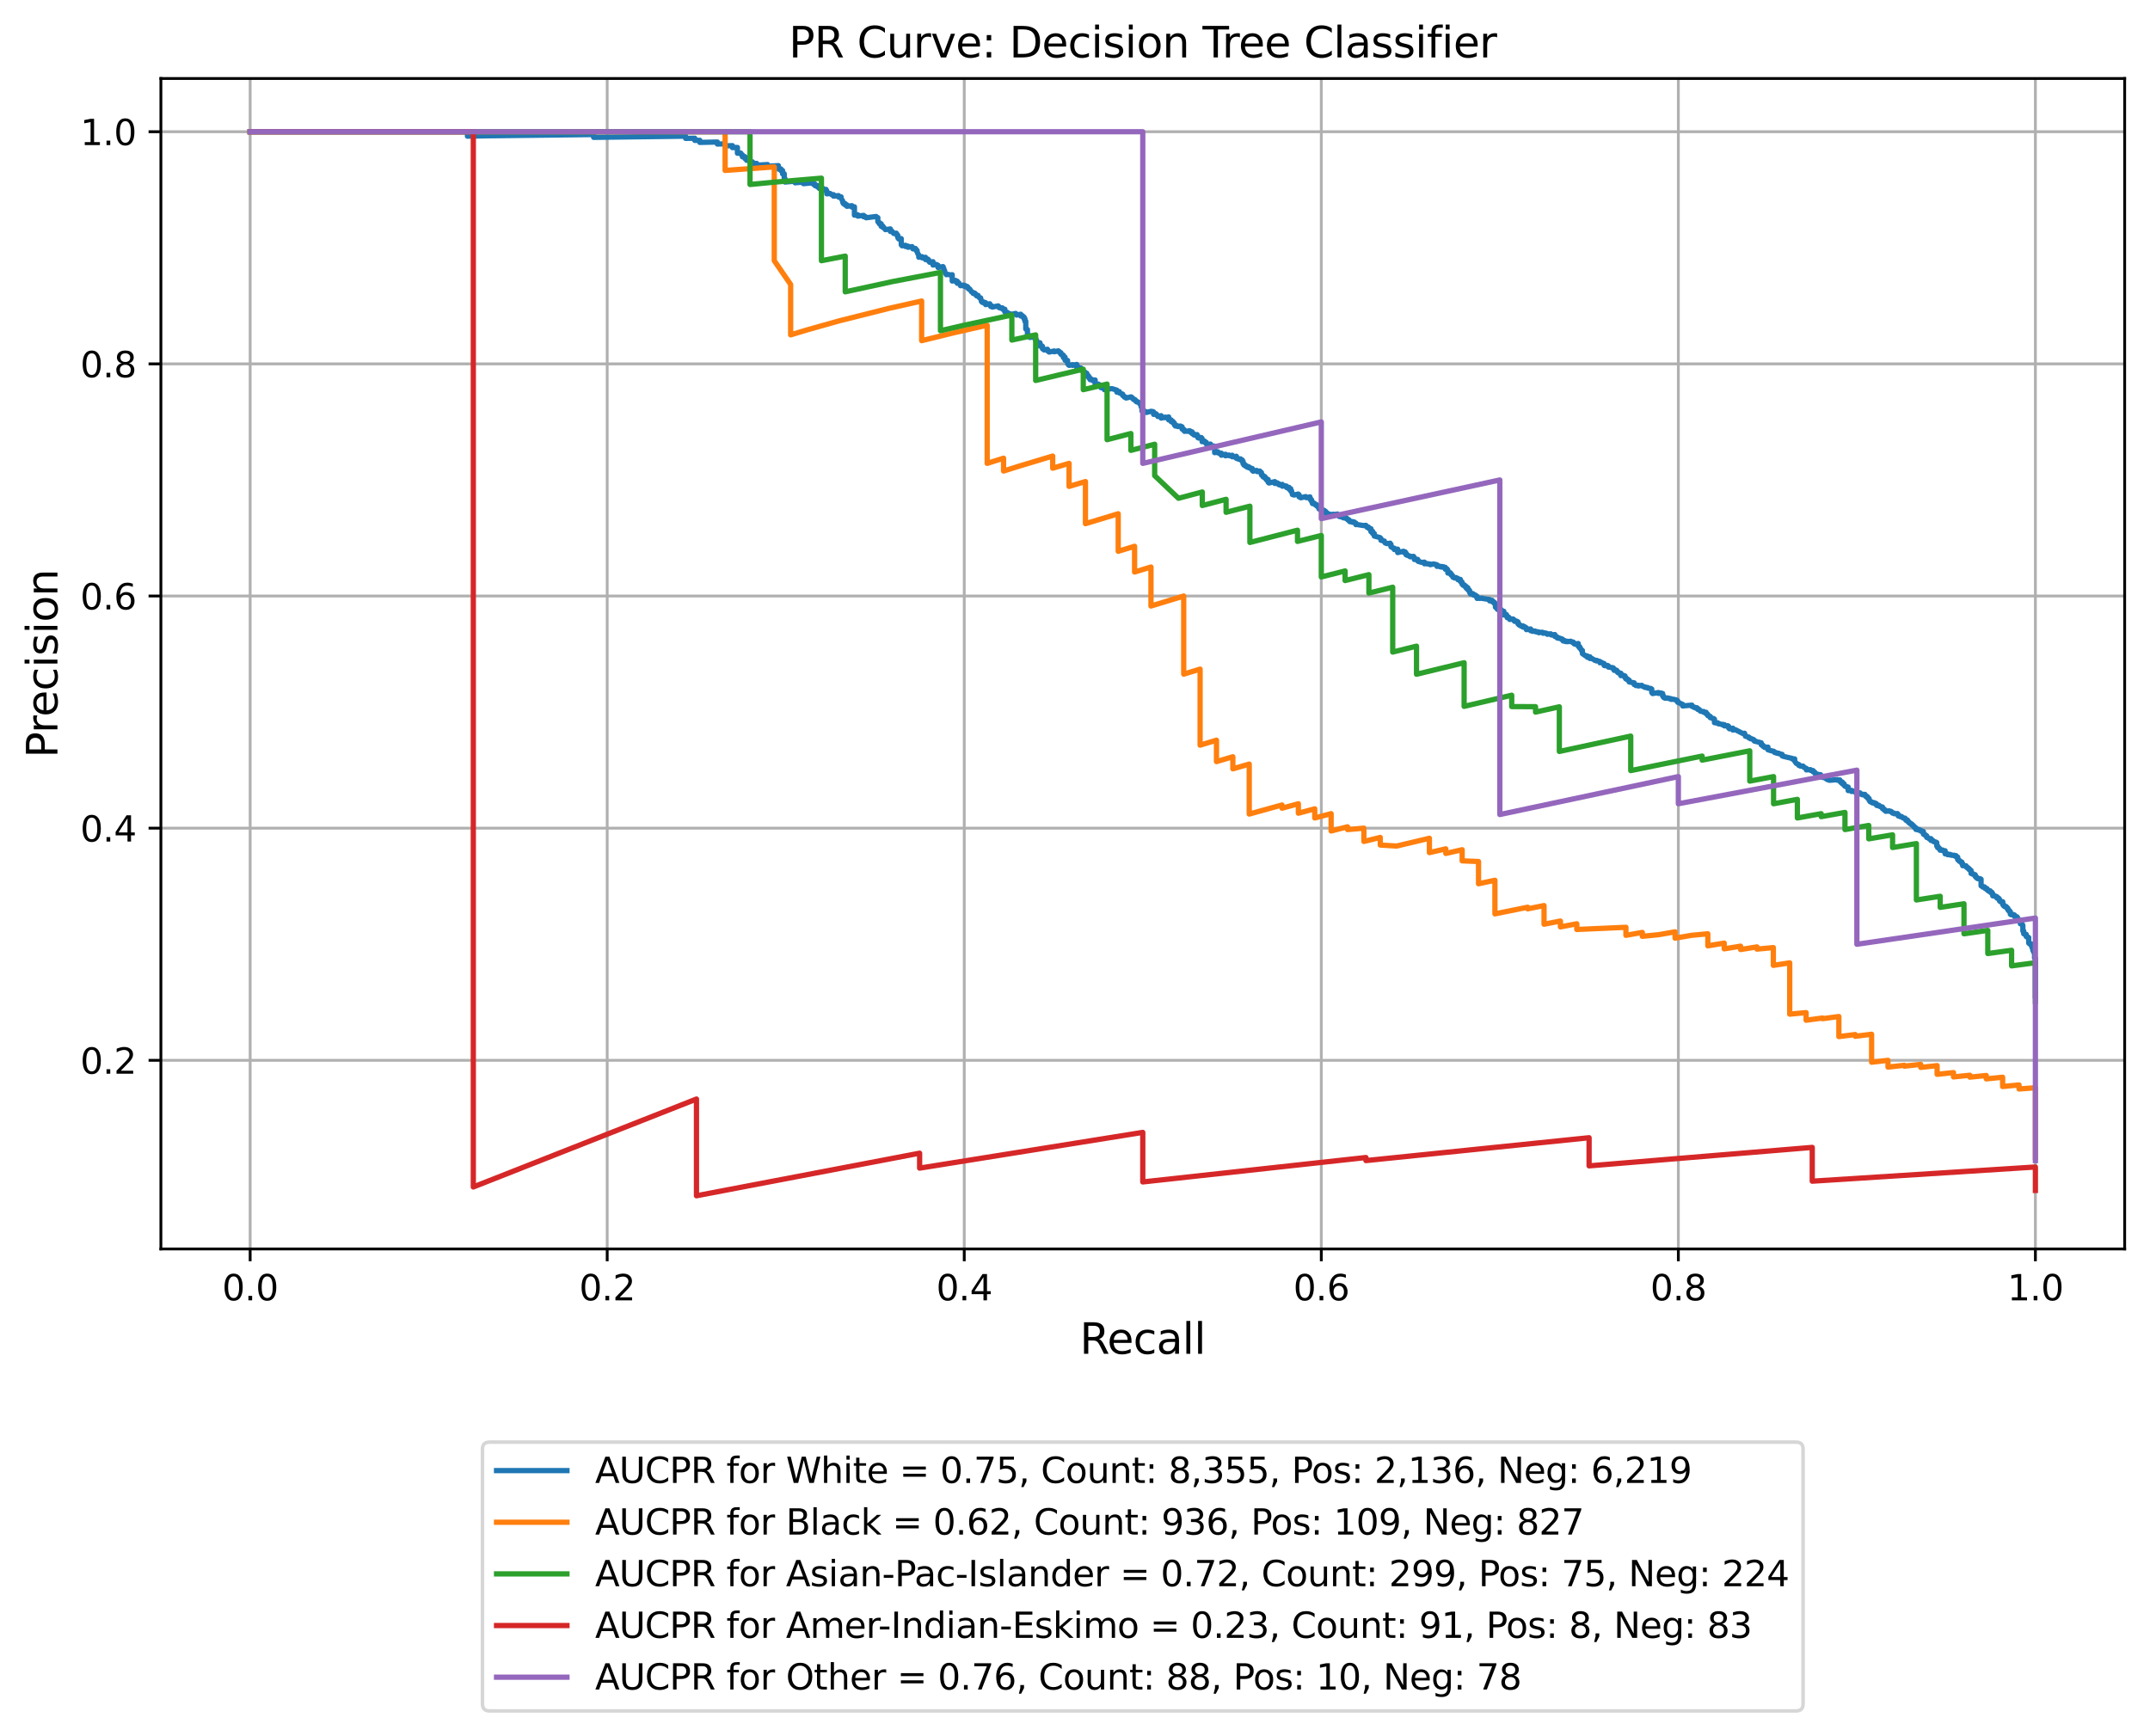 <?xml version="1.0" encoding="utf-8" standalone="no"?>
<!DOCTYPE svg PUBLIC "-//W3C//DTD SVG 1.1//EN"
  "http://www.w3.org/Graphics/SVG/1.1/DTD/svg11.dtd">
<svg xmlns:xlink="http://www.w3.org/1999/xlink" width="610.917pt" height="493.445pt" viewBox="0 0 610.917 493.445" xmlns="http://www.w3.org/2000/svg" version="1.1">
 <defs>
  <style type="text/css">*{stroke-linejoin: round; stroke-linecap: butt}</style>
 </defs>
 <g id="figure_1">
  <g id="patch_1">
   <path d="M 0 493.445 
L 610.917 493.445 
L 610.917 -0 
L 0 -0 
z
" style="fill: #ffffff"/>
  </g>
  <g id="axes_1">
   <g id="patch_2">
    <path d="M 45.717 354.958 
L 603.717 354.958 
L 603.717 22.318 
L 45.717 22.318 
z
" style="fill: #ffffff"/>
   </g>
   <g id="matplotlib.axis_1">
    <g id="xtick_1">
     <g id="line2d_1">
      <path d="M 71.081 354.958 
L 71.081 22.318 
" clip-path="url(#p1aab0431a0)" style="fill: none; stroke: #b0b0b0; stroke-width: 0.8; stroke-linecap: square"/>
     </g>
     <g id="line2d_2">
      <defs>
       <path id="mfe2cd23779" d="M 0 0 
L 0 3.5 
" style="stroke: #000000; stroke-width: 0.8"/>
      </defs>
      <g>
       <use xlink:href="#mfe2cd23779" x="71.081" y="354.958" style="stroke: #000000; stroke-width: 0.8"/>
      </g>
     </g>
     <g id="text_1">
      <!-- 0.0 -->
      <g transform="translate(63.129 369.557) scale(0.1 -0.1)">
       <defs>
        <path id="DejaVuSans-30" d="M 2034 4250 
Q 1547 4250 1301 3770 
Q 1056 3291 1056 2328 
Q 1056 1369 1301 889 
Q 1547 409 2034 409 
Q 2525 409 2770 889 
Q 3016 1369 3016 2328 
Q 3016 3291 2770 3770 
Q 2525 4250 2034 4250 
z
M 2034 4750 
Q 2819 4750 3233 4129 
Q 3647 3509 3647 2328 
Q 3647 1150 3233 529 
Q 2819 -91 2034 -91 
Q 1250 -91 836 529 
Q 422 1150 422 2328 
Q 422 3509 836 4129 
Q 1250 4750 2034 4750 
z
" transform="scale(0.016)"/>
        <path id="DejaVuSans-2e" d="M 684 794 
L 1344 794 
L 1344 0 
L 684 0 
L 684 794 
z
" transform="scale(0.016)"/>
       </defs>
       <use xlink:href="#DejaVuSans-30"/>
       <use xlink:href="#DejaVuSans-2e" x="63.623"/>
       <use xlink:href="#DejaVuSans-30" x="95.41"/>
      </g>
     </g>
    </g>
    <g id="xtick_2">
     <g id="line2d_3">
      <path d="M 172.535 354.958 
L 172.535 22.318 
" clip-path="url(#p1aab0431a0)" style="fill: none; stroke: #b0b0b0; stroke-width: 0.8; stroke-linecap: square"/>
     </g>
     <g id="line2d_4">
      <g>
       <use xlink:href="#mfe2cd23779" x="172.535" y="354.958" style="stroke: #000000; stroke-width: 0.8"/>
      </g>
     </g>
     <g id="text_2">
      <!-- 0.2 -->
      <g transform="translate(164.583 369.557) scale(0.1 -0.1)">
       <defs>
        <path id="DejaVuSans-32" d="M 1228 531 
L 3431 531 
L 3431 0 
L 469 0 
L 469 531 
Q 828 903 1448 1529 
Q 2069 2156 2228 2338 
Q 2531 2678 2651 2914 
Q 2772 3150 2772 3378 
Q 2772 3750 2511 3984 
Q 2250 4219 1831 4219 
Q 1534 4219 1204 4116 
Q 875 4013 500 3803 
L 500 4441 
Q 881 4594 1212 4672 
Q 1544 4750 1819 4750 
Q 2544 4750 2975 4387 
Q 3406 4025 3406 3419 
Q 3406 3131 3298 2873 
Q 3191 2616 2906 2266 
Q 2828 2175 2409 1742 
Q 1991 1309 1228 531 
z
" transform="scale(0.016)"/>
       </defs>
       <use xlink:href="#DejaVuSans-30"/>
       <use xlink:href="#DejaVuSans-2e" x="63.623"/>
       <use xlink:href="#DejaVuSans-32" x="95.41"/>
      </g>
     </g>
    </g>
    <g id="xtick_3">
     <g id="line2d_5">
      <path d="M 273.99 354.958 
L 273.99 22.318 
" clip-path="url(#p1aab0431a0)" style="fill: none; stroke: #b0b0b0; stroke-width: 0.8; stroke-linecap: square"/>
     </g>
     <g id="line2d_6">
      <g>
       <use xlink:href="#mfe2cd23779" x="273.99" y="354.958" style="stroke: #000000; stroke-width: 0.8"/>
      </g>
     </g>
     <g id="text_3">
      <!-- 0.4 -->
      <g transform="translate(266.038 369.557) scale(0.1 -0.1)">
       <defs>
        <path id="DejaVuSans-34" d="M 2419 4116 
L 825 1625 
L 2419 1625 
L 2419 4116 
z
M 2253 4666 
L 3047 4666 
L 3047 1625 
L 3713 1625 
L 3713 1100 
L 3047 1100 
L 3047 0 
L 2419 0 
L 2419 1100 
L 313 1100 
L 313 1709 
L 2253 4666 
z
" transform="scale(0.016)"/>
       </defs>
       <use xlink:href="#DejaVuSans-30"/>
       <use xlink:href="#DejaVuSans-2e" x="63.623"/>
       <use xlink:href="#DejaVuSans-34" x="95.41"/>
      </g>
     </g>
    </g>
    <g id="xtick_4">
     <g id="line2d_7">
      <path d="M 375.444 354.958 
L 375.444 22.318 
" clip-path="url(#p1aab0431a0)" style="fill: none; stroke: #b0b0b0; stroke-width: 0.8; stroke-linecap: square"/>
     </g>
     <g id="line2d_8">
      <g>
       <use xlink:href="#mfe2cd23779" x="375.444" y="354.958" style="stroke: #000000; stroke-width: 0.8"/>
      </g>
     </g>
     <g id="text_4">
      <!-- 0.6 -->
      <g transform="translate(367.493 369.557) scale(0.1 -0.1)">
       <defs>
        <path id="DejaVuSans-36" d="M 2113 2584 
Q 1688 2584 1439 2293 
Q 1191 2003 1191 1497 
Q 1191 994 1439 701 
Q 1688 409 2113 409 
Q 2538 409 2786 701 
Q 3034 994 3034 1497 
Q 3034 2003 2786 2293 
Q 2538 2584 2113 2584 
z
M 3366 4563 
L 3366 3988 
Q 3128 4100 2886 4159 
Q 2644 4219 2406 4219 
Q 1781 4219 1451 3797 
Q 1122 3375 1075 2522 
Q 1259 2794 1537 2939 
Q 1816 3084 2150 3084 
Q 2853 3084 3261 2657 
Q 3669 2231 3669 1497 
Q 3669 778 3244 343 
Q 2819 -91 2113 -91 
Q 1303 -91 875 529 
Q 447 1150 447 2328 
Q 447 3434 972 4092 
Q 1497 4750 2381 4750 
Q 2619 4750 2861 4703 
Q 3103 4656 3366 4563 
z
" transform="scale(0.016)"/>
       </defs>
       <use xlink:href="#DejaVuSans-30"/>
       <use xlink:href="#DejaVuSans-2e" x="63.623"/>
       <use xlink:href="#DejaVuSans-36" x="95.41"/>
      </g>
     </g>
    </g>
    <g id="xtick_5">
     <g id="line2d_9">
      <path d="M 476.899 354.958 
L 476.899 22.318 
" clip-path="url(#p1aab0431a0)" style="fill: none; stroke: #b0b0b0; stroke-width: 0.8; stroke-linecap: square"/>
     </g>
     <g id="line2d_10">
      <g>
       <use xlink:href="#mfe2cd23779" x="476.899" y="354.958" style="stroke: #000000; stroke-width: 0.8"/>
      </g>
     </g>
     <g id="text_5">
      <!-- 0.8 -->
      <g transform="translate(468.947 369.557) scale(0.1 -0.1)">
       <defs>
        <path id="DejaVuSans-38" d="M 2034 2216 
Q 1584 2216 1326 1975 
Q 1069 1734 1069 1313 
Q 1069 891 1326 650 
Q 1584 409 2034 409 
Q 2484 409 2743 651 
Q 3003 894 3003 1313 
Q 3003 1734 2745 1975 
Q 2488 2216 2034 2216 
z
M 1403 2484 
Q 997 2584 770 2862 
Q 544 3141 544 3541 
Q 544 4100 942 4425 
Q 1341 4750 2034 4750 
Q 2731 4750 3128 4425 
Q 3525 4100 3525 3541 
Q 3525 3141 3298 2862 
Q 3072 2584 2669 2484 
Q 3125 2378 3379 2068 
Q 3634 1759 3634 1313 
Q 3634 634 3220 271 
Q 2806 -91 2034 -91 
Q 1263 -91 848 271 
Q 434 634 434 1313 
Q 434 1759 690 2068 
Q 947 2378 1403 2484 
z
M 1172 3481 
Q 1172 3119 1398 2916 
Q 1625 2713 2034 2713 
Q 2441 2713 2670 2916 
Q 2900 3119 2900 3481 
Q 2900 3844 2670 4047 
Q 2441 4250 2034 4250 
Q 1625 4250 1398 4047 
Q 1172 3844 1172 3481 
z
" transform="scale(0.016)"/>
       </defs>
       <use xlink:href="#DejaVuSans-30"/>
       <use xlink:href="#DejaVuSans-2e" x="63.623"/>
       <use xlink:href="#DejaVuSans-38" x="95.41"/>
      </g>
     </g>
    </g>
    <g id="xtick_6">
     <g id="line2d_11">
      <path d="M 578.353 354.958 
L 578.353 22.318 
" clip-path="url(#p1aab0431a0)" style="fill: none; stroke: #b0b0b0; stroke-width: 0.8; stroke-linecap: square"/>
     </g>
     <g id="line2d_12">
      <g>
       <use xlink:href="#mfe2cd23779" x="578.353" y="354.958" style="stroke: #000000; stroke-width: 0.8"/>
      </g>
     </g>
     <g id="text_6">
      <!-- 1.0 -->
      <g transform="translate(570.402 369.557) scale(0.1 -0.1)">
       <defs>
        <path id="DejaVuSans-31" d="M 794 531 
L 1825 531 
L 1825 4091 
L 703 3866 
L 703 4441 
L 1819 4666 
L 2450 4666 
L 2450 531 
L 3481 531 
L 3481 0 
L 794 0 
L 794 531 
z
" transform="scale(0.016)"/>
       </defs>
       <use xlink:href="#DejaVuSans-31"/>
       <use xlink:href="#DejaVuSans-2e" x="63.623"/>
       <use xlink:href="#DejaVuSans-30" x="95.41"/>
      </g>
     </g>
    </g>
    <g id="text_7">
     <!-- Recall -->
     <g transform="translate(306.816 384.754) scale(0.12 -0.12)">
      <defs>
       <path id="DejaVuSans-52" d="M 2841 2188 
Q 3044 2119 3236 1894 
Q 3428 1669 3622 1275 
L 4263 0 
L 3584 0 
L 2988 1197 
Q 2756 1666 2539 1819 
Q 2322 1972 1947 1972 
L 1259 1972 
L 1259 0 
L 628 0 
L 628 4666 
L 2053 4666 
Q 2853 4666 3247 4331 
Q 3641 3997 3641 3322 
Q 3641 2881 3436 2590 
Q 3231 2300 2841 2188 
z
M 1259 4147 
L 1259 2491 
L 2053 2491 
Q 2509 2491 2742 2702 
Q 2975 2913 2975 3322 
Q 2975 3731 2742 3939 
Q 2509 4147 2053 4147 
L 1259 4147 
z
" transform="scale(0.016)"/>
       <path id="DejaVuSans-65" d="M 3597 1894 
L 3597 1613 
L 953 1613 
Q 991 1019 1311 708 
Q 1631 397 2203 397 
Q 2534 397 2845 478 
Q 3156 559 3463 722 
L 3463 178 
Q 3153 47 2828 -22 
Q 2503 -91 2169 -91 
Q 1331 -91 842 396 
Q 353 884 353 1716 
Q 353 2575 817 3079 
Q 1281 3584 2069 3584 
Q 2775 3584 3186 3129 
Q 3597 2675 3597 1894 
z
M 3022 2063 
Q 3016 2534 2758 2815 
Q 2500 3097 2075 3097 
Q 1594 3097 1305 2825 
Q 1016 2553 972 2059 
L 3022 2063 
z
" transform="scale(0.016)"/>
       <path id="DejaVuSans-63" d="M 3122 3366 
L 3122 2828 
Q 2878 2963 2633 3030 
Q 2388 3097 2138 3097 
Q 1578 3097 1268 2742 
Q 959 2388 959 1747 
Q 959 1106 1268 751 
Q 1578 397 2138 397 
Q 2388 397 2633 464 
Q 2878 531 3122 666 
L 3122 134 
Q 2881 22 2623 -34 
Q 2366 -91 2075 -91 
Q 1284 -91 818 406 
Q 353 903 353 1747 
Q 353 2603 823 3093 
Q 1294 3584 2113 3584 
Q 2378 3584 2631 3529 
Q 2884 3475 3122 3366 
z
" transform="scale(0.016)"/>
       <path id="DejaVuSans-61" d="M 2194 1759 
Q 1497 1759 1228 1600 
Q 959 1441 959 1056 
Q 959 750 1161 570 
Q 1363 391 1709 391 
Q 2188 391 2477 730 
Q 2766 1069 2766 1631 
L 2766 1759 
L 2194 1759 
z
M 3341 1997 
L 3341 0 
L 2766 0 
L 2766 531 
Q 2569 213 2275 61 
Q 1981 -91 1556 -91 
Q 1019 -91 701 211 
Q 384 513 384 1019 
Q 384 1609 779 1909 
Q 1175 2209 1959 2209 
L 2766 2209 
L 2766 2266 
Q 2766 2663 2505 2880 
Q 2244 3097 1772 3097 
Q 1472 3097 1187 3025 
Q 903 2953 641 2809 
L 641 3341 
Q 956 3463 1253 3523 
Q 1550 3584 1831 3584 
Q 2591 3584 2966 3190 
Q 3341 2797 3341 1997 
z
" transform="scale(0.016)"/>
       <path id="DejaVuSans-6c" d="M 603 4863 
L 1178 4863 
L 1178 0 
L 603 0 
L 603 4863 
z
" transform="scale(0.016)"/>
      </defs>
      <use xlink:href="#DejaVuSans-52"/>
      <use xlink:href="#DejaVuSans-65" x="64.982"/>
      <use xlink:href="#DejaVuSans-63" x="126.506"/>
      <use xlink:href="#DejaVuSans-61" x="181.486"/>
      <use xlink:href="#DejaVuSans-6c" x="242.766"/>
      <use xlink:href="#DejaVuSans-6c" x="270.549"/>
     </g>
    </g>
   </g>
   <g id="matplotlib.axis_2">
    <g id="ytick_1">
     <g id="line2d_13">
      <path d="M 45.717 301.351 
L 603.717 301.351 
" clip-path="url(#p1aab0431a0)" style="fill: none; stroke: #b0b0b0; stroke-width: 0.8; stroke-linecap: square"/>
     </g>
     <g id="line2d_14">
      <defs>
       <path id="mc7f1bec869" d="M 0 0 
L -3.5 0 
" style="stroke: #000000; stroke-width: 0.8"/>
      </defs>
      <g>
       <use xlink:href="#mc7f1bec869" x="45.717" y="301.351" style="stroke: #000000; stroke-width: 0.8"/>
      </g>
     </g>
     <g id="text_8">
      <!-- 0.2 -->
      <g transform="translate(22.814 305.15) scale(0.1 -0.1)">
       <use xlink:href="#DejaVuSans-30"/>
       <use xlink:href="#DejaVuSans-2e" x="63.623"/>
       <use xlink:href="#DejaVuSans-32" x="95.41"/>
      </g>
     </g>
    </g>
    <g id="ytick_2">
     <g id="line2d_15">
      <path d="M 45.717 235.373 
L 603.717 235.373 
" clip-path="url(#p1aab0431a0)" style="fill: none; stroke: #b0b0b0; stroke-width: 0.8; stroke-linecap: square"/>
     </g>
     <g id="line2d_16">
      <g>
       <use xlink:href="#mc7f1bec869" x="45.717" y="235.373" style="stroke: #000000; stroke-width: 0.8"/>
      </g>
     </g>
     <g id="text_9">
      <!-- 0.4 -->
      <g transform="translate(22.814 239.172) scale(0.1 -0.1)">
       <use xlink:href="#DejaVuSans-30"/>
       <use xlink:href="#DejaVuSans-2e" x="63.623"/>
       <use xlink:href="#DejaVuSans-34" x="95.41"/>
      </g>
     </g>
    </g>
    <g id="ytick_3">
     <g id="line2d_17">
      <path d="M 45.717 169.394 
L 603.717 169.394 
" clip-path="url(#p1aab0431a0)" style="fill: none; stroke: #b0b0b0; stroke-width: 0.8; stroke-linecap: square"/>
     </g>
     <g id="line2d_18">
      <g>
       <use xlink:href="#mc7f1bec869" x="45.717" y="169.394" style="stroke: #000000; stroke-width: 0.8"/>
      </g>
     </g>
     <g id="text_10">
      <!-- 0.6 -->
      <g transform="translate(22.814 173.194) scale(0.1 -0.1)">
       <use xlink:href="#DejaVuSans-30"/>
       <use xlink:href="#DejaVuSans-2e" x="63.623"/>
       <use xlink:href="#DejaVuSans-36" x="95.41"/>
      </g>
     </g>
    </g>
    <g id="ytick_4">
     <g id="line2d_19">
      <path d="M 45.717 103.416 
L 603.717 103.416 
" clip-path="url(#p1aab0431a0)" style="fill: none; stroke: #b0b0b0; stroke-width: 0.8; stroke-linecap: square"/>
     </g>
     <g id="line2d_20">
      <g>
       <use xlink:href="#mc7f1bec869" x="45.717" y="103.416" style="stroke: #000000; stroke-width: 0.8"/>
      </g>
     </g>
     <g id="text_11">
      <!-- 0.8 -->
      <g transform="translate(22.814 107.216) scale(0.1 -0.1)">
       <use xlink:href="#DejaVuSans-30"/>
       <use xlink:href="#DejaVuSans-2e" x="63.623"/>
       <use xlink:href="#DejaVuSans-38" x="95.41"/>
      </g>
     </g>
    </g>
    <g id="ytick_5">
     <g id="line2d_21">
      <path d="M 45.717 37.438 
L 603.717 37.438 
" clip-path="url(#p1aab0431a0)" style="fill: none; stroke: #b0b0b0; stroke-width: 0.8; stroke-linecap: square"/>
     </g>
     <g id="line2d_22">
      <g>
       <use xlink:href="#mc7f1bec869" x="45.717" y="37.438" style="stroke: #000000; stroke-width: 0.8"/>
      </g>
     </g>
     <g id="text_12">
      <!-- 1.0 -->
      <g transform="translate(22.814 41.237) scale(0.1 -0.1)">
       <use xlink:href="#DejaVuSans-31"/>
       <use xlink:href="#DejaVuSans-2e" x="63.623"/>
       <use xlink:href="#DejaVuSans-30" x="95.41"/>
      </g>
     </g>
    </g>
    <g id="text_13">
     <!-- Precision -->
     <g transform="translate(16.318 215.407) rotate(-90) scale(0.12 -0.12)">
      <defs>
       <path id="DejaVuSans-50" d="M 1259 4147 
L 1259 2394 
L 2053 2394 
Q 2494 2394 2734 2622 
Q 2975 2850 2975 3272 
Q 2975 3691 2734 3919 
Q 2494 4147 2053 4147 
L 1259 4147 
z
M 628 4666 
L 2053 4666 
Q 2838 4666 3239 4311 
Q 3641 3956 3641 3272 
Q 3641 2581 3239 2228 
Q 2838 1875 2053 1875 
L 1259 1875 
L 1259 0 
L 628 0 
L 628 4666 
z
" transform="scale(0.016)"/>
       <path id="DejaVuSans-72" d="M 2631 2963 
Q 2534 3019 2420 3045 
Q 2306 3072 2169 3072 
Q 1681 3072 1420 2755 
Q 1159 2438 1159 1844 
L 1159 0 
L 581 0 
L 581 3500 
L 1159 3500 
L 1159 2956 
Q 1341 3275 1631 3429 
Q 1922 3584 2338 3584 
Q 2397 3584 2469 3576 
Q 2541 3569 2628 3553 
L 2631 2963 
z
" transform="scale(0.016)"/>
       <path id="DejaVuSans-69" d="M 603 3500 
L 1178 3500 
L 1178 0 
L 603 0 
L 603 3500 
z
M 603 4863 
L 1178 4863 
L 1178 4134 
L 603 4134 
L 603 4863 
z
" transform="scale(0.016)"/>
       <path id="DejaVuSans-73" d="M 2834 3397 
L 2834 2853 
Q 2591 2978 2328 3040 
Q 2066 3103 1784 3103 
Q 1356 3103 1142 2972 
Q 928 2841 928 2578 
Q 928 2378 1081 2264 
Q 1234 2150 1697 2047 
L 1894 2003 
Q 2506 1872 2764 1633 
Q 3022 1394 3022 966 
Q 3022 478 2636 193 
Q 2250 -91 1575 -91 
Q 1294 -91 989 -36 
Q 684 19 347 128 
L 347 722 
Q 666 556 975 473 
Q 1284 391 1588 391 
Q 1994 391 2212 530 
Q 2431 669 2431 922 
Q 2431 1156 2273 1281 
Q 2116 1406 1581 1522 
L 1381 1569 
Q 847 1681 609 1914 
Q 372 2147 372 2553 
Q 372 3047 722 3315 
Q 1072 3584 1716 3584 
Q 2034 3584 2315 3537 
Q 2597 3491 2834 3397 
z
" transform="scale(0.016)"/>
       <path id="DejaVuSans-6f" d="M 1959 3097 
Q 1497 3097 1228 2736 
Q 959 2375 959 1747 
Q 959 1119 1226 758 
Q 1494 397 1959 397 
Q 2419 397 2687 759 
Q 2956 1122 2956 1747 
Q 2956 2369 2687 2733 
Q 2419 3097 1959 3097 
z
M 1959 3584 
Q 2709 3584 3137 3096 
Q 3566 2609 3566 1747 
Q 3566 888 3137 398 
Q 2709 -91 1959 -91 
Q 1206 -91 779 398 
Q 353 888 353 1747 
Q 353 2609 779 3096 
Q 1206 3584 1959 3584 
z
" transform="scale(0.016)"/>
       <path id="DejaVuSans-6e" d="M 3513 2113 
L 3513 0 
L 2938 0 
L 2938 2094 
Q 2938 2591 2744 2837 
Q 2550 3084 2163 3084 
Q 1697 3084 1428 2787 
Q 1159 2491 1159 1978 
L 1159 0 
L 581 0 
L 581 3500 
L 1159 3500 
L 1159 2956 
Q 1366 3272 1645 3428 
Q 1925 3584 2291 3584 
Q 2894 3584 3203 3211 
Q 3513 2838 3513 2113 
z
" transform="scale(0.016)"/>
      </defs>
      <use xlink:href="#DejaVuSans-50"/>
      <use xlink:href="#DejaVuSans-72" x="58.553"/>
      <use xlink:href="#DejaVuSans-65" x="97.416"/>
      <use xlink:href="#DejaVuSans-63" x="158.939"/>
      <use xlink:href="#DejaVuSans-69" x="213.92"/>
      <use xlink:href="#DejaVuSans-73" x="241.703"/>
      <use xlink:href="#DejaVuSans-69" x="293.803"/>
      <use xlink:href="#DejaVuSans-6f" x="321.586"/>
      <use xlink:href="#DejaVuSans-6e" x="382.768"/>
     </g>
    </g>
   </g>
   <g id="line2d_23">
    <path d="M 578.353 282.991 
L 578.353 272.312 
L 578.116 272.318 
L 578.116 272.228 
L 578.116 270.741 
L 577.878 270.641 
L 577.878 270.107 
L 577.641 270.139 
L 577.641 270.031 
L 577.641 269.463 
L 577.403 269.345 
L 577.403 268.686 
L 577.166 268.718 
L 577.166 268.607 
L 577.166 268.232 
L 576.691 268.255 
L 576.691 268.157 
L 576.691 267.988 
L 576.453 268.021 
L 576.453 267.923 
L 576.453 266.437 
L 576.216 266.441 
L 576.216 266.339 
L 576.216 266.295 
L 575.978 266.328 
L 575.978 266.227 
L 575.978 266.154 
L 575.741 266.157 
L 575.741 266.099 
L 575.741 265.54 
L 575.266 265.503 
L 575.266 265.474 
L 575.266 265.355 
L 575.028 265.388 
L 575.028 265.299 
L 575.028 264.58 
L 574.791 264.613 
L 574.791 264.508 
L 574.791 262.974 
L 574.553 262.821 
L 574.553 262.57 
L 574.078 262.544 
L 574.078 262.496 
L 574.078 261.879 
L 573.841 261.913 
L 573.841 261.802 
L 573.841 261.722 
L 573.603 261.756 
L 573.603 261.644 
L 573.603 261.612 
L 573.366 261.646 
L 573.366 261.534 
L 573.366 260.904 
L 573.129 260.597 
L 573.129 260.548 
L 572.654 260.616 
L 572.654 260.518 
L 572.654 260.419 
L 572.416 260.454 
L 572.416 260.388 
L 572.416 260.042 
L 572.179 260.076 
L 572.179 259.977 
L 572.179 259.927 
L 571.466 259.981 
L 571.466 259.931 
L 571.466 259.798 
L 571.229 259.832 
L 571.229 259.733 
L 571.229 259.062 
L 570.991 259.096 
L 570.991 258.995 
L 570.991 258.826 
L 570.754 258.86 
L 570.754 258.759 
L 570.754 258.537 
L 570.516 258.572 
L 570.516 258.47 
L 570.516 258.11 
L 570.279 258.11 
L 570.279 258.007 
L 570.279 257.869 
L 570.041 257.904 
L 570.041 257.8 
L 570.041 257.626 
L 569.566 257.627 
L 569.566 257.592 
L 569.566 257.418 
L 569.329 257.435 
L 569.329 257.365 
L 569.329 257.103 
L 569.091 257.12 
L 569.091 257.015 
L 569.091 256.289 
L 568.854 256.324 
L 568.854 256.217 
L 568.379 256.251 
L 568.379 256.144 
L 568.379 255.983 
L 568.141 256.018 
L 568.141 255.91 
L 568.141 255.531 
L 567.904 255.567 
L 567.904 255.458 
L 567.904 255.24 
L 567.429 255.238 
L 567.429 255.202 
L 567.429 254.854 
L 567.191 254.889 
L 567.191 254.779 
L 567.191 254.743 
L 566.954 254.778 
L 566.954 254.668 
L 566.954 254.649 
L 566.479 254.628 
L 566.479 254.61 
L 566.479 254.573 
L 566.241 254.608 
L 566.241 254.497 
L 566.241 253.977 
L 566.004 254.012 
L 566.004 253.919 
L 566.004 253.6 
L 565.766 253.636 
L 565.766 253.542 
L 565.529 253.558 
L 565.529 253.502 
L 565.529 253.18 
L 565.054 253.252 
L 565.054 253.195 
L 565.054 253.024 
L 564.816 253.06 
L 564.816 252.984 
L 564.816 252.831 
L 564.579 252.867 
L 564.579 252.771 
L 564.579 252.522 
L 564.104 252.536 
L 564.104 252.498 
L 564.104 252.266 
L 563.867 252.302 
L 563.867 252.206 
L 563.867 252.031 
L 563.392 252.103 
L 563.392 252.006 
L 563.154 251.887 
L 563.154 251.711 
L 562.917 251.747 
L 562.917 251.649 
L 562.917 249.879 
L 562.679 249.916 
L 562.679 249.815 
L 562.679 249.734 
L 561.967 249.722 
L 561.967 249.682 
L 561.967 249.539 
L 561.729 249.576 
L 561.729 249.474 
L 561.729 249.331 
L 561.492 249.368 
L 561.492 249.286 
L 561.492 249.081 
L 561.254 249.098 
L 561.254 248.995 
L 561.254 248.603 
L 561.017 248.64 
L 561.017 248.536 
L 560.779 248.428 
L 560.779 248.407 
L 560.542 248.444 
L 560.542 248.34 
L 560.542 248.256 
L 560.067 248.247 
L 560.067 248.226 
L 560.067 247.363 
L 559.829 247.379 
L 559.829 247.273 
L 559.829 247.188 
L 559.592 247.204 
L 559.592 247.098 
L 559.592 246.927 
L 559.354 246.964 
L 559.354 246.857 
L 559.354 246.707 
L 559.117 246.723 
L 559.117 246.616 
L 559.117 246.551 
L 558.879 246.567 
L 558.879 246.459 
L 558.879 246.351 
L 558.642 246.367 
L 558.642 246.259 
L 558.642 246.064 
L 558.167 246.052 
L 558.167 246.03 
L 558.167 245.986 
L 557.692 246.04 
L 557.692 245.952 
L 557.692 245.449 
L 557.454 245.465 
L 557.454 245.355 
L 557.454 245.001 
L 557.217 245.039 
L 557.217 244.928 
L 557.217 244.884 
L 556.979 244.899 
L 556.979 244.788 
L 556.979 244.743 
L 556.742 244.781 
L 556.742 244.67 
L 556.742 244.513 
L 556.504 244.551 
L 556.504 244.439 
L 556.504 244.282 
L 556.267 244.297 
L 556.267 244.208 
L 556.267 243.575 
L 556.029 243.612 
L 556.029 243.544 
L 556.029 243.476 
L 555.792 243.491 
L 555.792 243.4 
L 555.792 243.171 
L 555.317 243.224 
L 555.317 243.156 
L 555.317 243.064 
L 554.605 243.086 
L 554.605 242.994 
L 554.13 243.001 
L 554.13 242.978 
L 554.13 242.816 
L 553.417 242.908 
L 553.417 242.838 
L 553.417 242.676 
L 552.942 242.66 
L 552.942 242.637 
L 552.705 242.675 
L 552.705 242.582 
L 552.705 241.786 
L 552.23 241.816 
L 552.23 241.768 
L 552.23 241.721 
L 551.992 241.76 
L 551.992 241.665 
L 551.992 241.571 
L 551.28 241.639 
L 551.28 241.591 
L 551.28 241.306 
L 551.042 241.202 
L 551.042 241.01 
L 550.805 241.049 
L 550.805 240.953 
L 550.805 240.857 
L 550.567 240.896 
L 550.567 240.8 
L 550.567 240.414 
L 550.33 240.453 
L 550.33 240.356 
L 550.33 239.454 
L 550.092 239.492 
L 550.092 239.394 
L 550.092 239.32 
L 549.617 239.275 
L 549.617 239.25 
L 549.617 239.151 
L 549.38 239.165 
L 549.38 239.066 
L 549.142 238.957 
L 549.142 238.783 
L 548.667 238.861 
L 548.667 238.761 
L 548.667 238.336 
L 548.192 238.414 
L 548.192 238.339 
L 547.955 238.152 
L 547.48 238.003 
L 547.48 237.546 
L 547.242 237.586 
L 547.242 237.484 
L 547.242 237.356 
L 547.005 237.37 
L 547.005 237.319 
L 547.005 237.191 
L 546.767 237.23 
L 546.767 237.153 
L 546.767 237.051 
L 546.53 237.064 
L 546.53 236.962 
L 546.53 236.315 
L 546.292 236.354 
L 546.292 236.25 
L 546.292 236.224 
L 545.817 236.225 
L 545.817 236.199 
L 545.817 235.99 
L 545.343 235.965 
L 545.343 235.938 
L 545.343 235.755 
L 544.868 235.834 
L 544.868 235.729 
L 544.868 235.65 
L 544.393 235.729 
L 544.393 235.624 
L 544.393 235.28 
L 544.155 235.16 
L 544.155 235.081 
L 543.918 235.12 
L 543.918 235.067 
L 543.918 234.907 
L 543.68 234.679 
L 543.68 234.599 
L 543.443 234.612 
L 543.443 234.585 
L 543.443 234.397 
L 543.205 234.437 
L 543.205 234.329 
L 543.205 234.167 
L 542.968 234.207 
L 542.968 234.099 
L 542.968 234.045 
L 542.73 234.057 
L 542.73 233.949 
L 542.73 233.867 
L 542.493 233.907 
L 542.493 233.799 
L 542.493 233.662 
L 542.255 233.511 
L 542.255 233.429 
L 542.018 233.442 
L 542.018 233.332 
L 542.018 233.057 
L 541.543 233.11 
L 541.543 233.027 
L 541.543 232.778 
L 541.305 232.735 
L 541.305 232.513 
L 540.83 232.51 
L 540.83 232.482 
L 540.83 232.426 
L 540.355 232.228 
L 540.355 232.059 
L 539.88 232.084 
L 539.88 232.056 
L 539.88 231.915 
L 539.405 231.912 
L 539.405 231.855 
L 539.405 231.516 
L 539.168 231.528 
L 539.168 231.443 
L 539.168 231.215 
L 538.455 231.28 
L 538.455 231.252 
L 538.455 231.223 
L 538.218 231.264 
L 538.218 231.178 
L 538.218 231.092 
L 537.743 231.088 
L 537.743 230.973 
L 537.505 230.813 
L 537.505 230.698 
L 537.268 230.71 
L 537.268 230.681 
L 537.268 230.565 
L 536.793 230.56 
L 536.793 230.445 
L 535.843 230.579 
L 535.843 230.521 
L 535.843 230.347 
L 535.606 230.388 
L 535.606 230.359 
L 535.606 230.155 
L 535.368 230.196 
L 535.368 230.108 
L 535.368 229.933 
L 535.131 229.974 
L 535.131 229.886 
L 535.131 229.769 
L 534.893 229.81 
L 534.893 229.722 
L 534.893 229.339 
L 534.181 229.225 
L 534.181 229.166 
L 533.943 229.059 
L 533.943 228.88 
L 533.468 228.962 
L 533.468 228.873 
L 533.231 228.884 
L 533.231 228.795 
L 533.231 228.465 
L 532.993 228.506 
L 532.993 228.416 
L 532.993 228.296 
L 532.518 228.318 
L 532.518 228.288 
L 532.518 228.107 
L 532.043 228.19 
L 532.043 228.099 
L 532.043 228.008 
L 531.806 228.05 
L 531.806 227.959 
L 531.806 227.898 
L 531.568 227.94 
L 531.568 227.848 
L 531.568 227.757 
L 531.331 227.799 
L 531.331 227.707 
L 531.331 227.524 
L 531.093 227.413 
L 531.093 226.921 
L 530.618 226.788 
L 530.618 226.384 
L 530.381 226.426 
L 530.381 226.333 
L 530.381 226.301 
L 530.143 226.343 
L 530.143 226.062 
L 529.906 226.104 
L 529.906 225.759 
L 529.193 225.884 
L 529.193 225.79 
L 529.193 225.695 
L 528.718 225.716 
L 528.718 225.685 
L 528.718 225.59 
L 528.481 225.632 
L 528.481 225.537 
L 528.481 225.315 
L 527.531 225.388 
L 527.531 225.293 
L 527.531 225.261 
L 527.293 225.303 
L 527.293 225.207 
L 527.293 224.92 
L 526.819 224.972 
L 526.819 224.908 
L 526.819 224.844 
L 526.106 224.939 
L 526.106 224.778 
L 526.106 224.617 
L 525.156 224.69 
L 525.156 223.683 
L 524.919 223.725 
L 524.919 223.627 
L 524.681 223.505 
L 524.444 223.548 
L 524.444 223.449 
L 524.206 223.426 
L 524.206 223.294 
L 523.969 223.172 
L 523.969 222.741 
L 523.494 222.76 
L 523.494 222.259 
L 523.019 222.345 
L 523.019 222.244 
L 523.019 221.975 
L 522.781 222.018 
L 522.781 221.917 
L 522.781 221.647 
L 522.069 221.742 
L 522.069 221.708 
L 522.069 221.572 
L 520.169 221.746 
L 519.694 221.73 
L 519.694 221.594 
L 519.456 221.637 
L 519.456 221.535 
L 519.219 221.544 
L 519.219 221.441 
L 519.219 221.373 
L 518.981 221.416 
L 518.981 221.347 
L 518.981 221.004 
L 518.506 221.09 
L 518.506 221.021 
L 518.506 220.884 
L 518.031 220.97 
L 518.031 220.866 
L 518.031 220.763 
L 517.557 220.849 
L 517.557 220.78 
L 517.319 220.615 
L 517.319 220.163 
L 516.844 220.18 
L 516.844 220.145 
L 516.369 219.986 
L 515.894 220.073 
L 515.894 219.968 
L 515.657 219.447 
L 515.419 219.49 
L 515.419 219.384 
L 515.419 219.313 
L 515.182 219.357 
L 515.182 219.25 
L 515.182 219.001 
L 514.944 219.045 
L 514.944 219.009 
L 514.707 218.91 
L 514.469 218.954 
L 514.469 218.846 
L 514.469 218.739 
L 513.757 218.763 
L 513.282 218.814 
L 513.282 218.707 
L 513.282 218.382 
L 512.569 218.079 
L 512.569 217.97 
L 512.332 217.869 
L 512.332 217.723 
L 511.619 217.745 
L 511.382 217.496 
L 511.144 217.54 
L 511.144 217.467 
L 511.144 217.283 
L 510.432 216.972 
L 509.957 216.316 
L 509.957 215.678 
L 509.244 215.698 
L 509.244 215.66 
L 509.244 215.546 
L 506.632 214.931 
L 506.632 214.777 
L 506.395 214.822 
L 506.395 214.745 
L 506.395 214.398 
L 505.445 214.189 
L 505.445 214.073 
L 505.207 214.118 
L 504.732 214.012 
L 504.732 213.895 
L 504.257 213.868 
L 504.02 213.56 
L 504.02 213.521 
L 503.07 213.307 
L 502.357 213.085 
L 502.357 212.327 
L 501.407 212.428 
L 501.407 212.348 
L 501.407 212.187 
L 500.932 212.076 
L 500.932 211.793 
L 500.457 211.681 
L 500.457 211.11 
L 498.795 210.69 
L 498.795 210.607 
L 498.558 210.653 
L 498.32 210.45 
L 498.32 210.201 
L 497.608 209.921 
L 497.37 209.967 
L 497.37 209.925 
L 497.133 209.719 
L 497.133 209.635 
L 496.895 209.681 
L 496.895 209.597 
L 496.895 209.471 
L 495.945 209.232 
L 495.945 209.063 
L 495.708 208.384 
L 495.233 208.476 
L 493.095 207.379 
L 492.383 207.475 
L 492.383 207.431 
L 492.383 206.949 
L 491.433 207.135 
L 491.433 207.047 
L 491.433 206.871 
L 491.195 206.918 
L 491.195 206.829 
L 491.195 206.431 
L 490.958 206.433 
L 490.958 206.344 
L 490.958 206.256 
L 490.245 206.307 
L 490.245 206.262 
L 490.008 206.309 
L 490.008 206.22 
L 490.008 205.951 
L 489.533 206.045 
L 489.533 205.955 
L 489.533 205.866 
L 489.296 205.913 
L 488.583 205.694 
L 488.346 205.74 
L 488.346 205.65 
L 488.346 205.605 
L 488.108 205.607 
L 488.108 205.517 
L 488.108 205.426 
L 487.633 205.475 
L 487.633 205.43 
L 487.633 205.384 
L 487.158 205.388 
L 487.158 204.383 
L 486.921 204.43 
L 486.921 204.384 
L 486.921 204.2 
L 486.683 204.247 
L 486.683 204.201 
L 486.208 203.972 
L 485.971 203.973 
L 485.971 203.927 
L 485.971 203.602 
L 485.733 203.649 
L 485.733 203.556 
L 485.258 203.371 
L 485.258 202.996 
L 485.021 202.996 
L 485.021 202.949 
L 485.021 202.808 
L 484.783 202.856 
L 484.783 202.761 
L 484.783 202.431 
L 484.308 202.478 
L 484.308 202.431 
L 484.308 202.384 
L 484.071 202.431 
L 484.071 202.194 
L 483.833 202.241 
L 483.121 202.098 
L 483.121 201.955 
L 482.883 201.811 
L 482.883 201.667 
L 482.408 201.618 
L 482.408 201.329 
L 482.171 201.377 
L 482.171 201.28 
L 482.171 201.135 
L 481.696 201.182 
L 481.696 201.086 
L 481.696 201.037 
L 481.458 201.085 
L 480.983 200.84 
L 480.983 200.694 
L 480.746 200.742 
L 480.746 200.693 
L 480.746 200.4 
L 478.134 200.633 
L 478.134 200.485 
L 478.134 200.19 
L 477.896 200.238 
L 477.896 200.139 
L 477.896 200.089 
L 476.946 199.686 
L 476.946 199.536 
L 476.709 199.585 
L 476.709 199.485 
L 476.709 199.184 
L 476.471 199.232 
L 476.471 199.182 
L 476.471 198.981 
L 476.234 199.029 
L 476.234 198.929 
L 476.234 198.878 
L 475.521 198.771 
L 475.521 198.72 
L 474.809 198.764 
L 474.809 198.561 
L 474.334 198.557 
L 474.334 198.455 
L 474.096 198.504 
L 474.096 198.453 
L 473.859 198.348 
L 473.146 198.443 
L 473.146 198.392 
L 473.146 198.29 
L 472.909 198.339 
L 472.909 198.236 
L 472.909 198.134 
L 472.671 198.182 
L 472.671 198.08 
L 472.671 197.771 
L 472.434 197.82 
L 472.434 197.717 
L 472.434 197.095 
L 471.959 197.089 
L 471.959 196.933 
L 471.246 197.079 
L 471.246 196.975 
L 471.246 196.818 
L 469.584 197.109 
L 469.584 197.056 
L 469.347 196.843 
L 469.347 195.839 
L 469.109 195.888 
L 469.109 195.782 
L 469.109 195.675 
L 468.159 195.552 
L 468.159 195.391 
L 467.684 195.382 
L 467.684 195.328 
L 467.447 195.378 
L 467.447 195.27 
L 467.447 195.217 
L 467.209 195.266 
L 467.209 195.212 
L 466.497 194.928 
L 466.497 194.766 
L 465.547 194.964 
L 465.547 194.855 
L 465.547 194.747 
L 464.834 194.841 
L 464.597 194.509 
L 464.359 194.559 
L 464.359 194.449 
L 464.359 194.066 
L 463.647 193.94 
L 462.934 193.813 
L 462.934 193.314 
L 462.697 193.364 
L 462.697 193.252 
L 462.697 193.196 
L 462.459 193.246 
L 462.459 193.135 
L 462.459 192.967 
L 461.984 192.955 
L 461.984 192.562 
L 461.747 192.612 
L 461.747 192.5 
L 461.747 192.104 
L 461.272 192.091 
L 461.272 191.921 
L 460.797 191.964 
L 460.56 192.014 
L 460.56 191.958 
L 460.56 191.33 
L 459.847 191.251 
L 459.847 191.021 
L 459.61 191.071 
L 459.61 191.014 
L 459.61 190.783 
L 459.372 190.775 
L 459.372 190.486 
L 459.135 190.536 
L 459.135 190.42 
L 458.66 190.521 
L 458.66 190.462 
L 458.66 190.113 
L 458.422 190.163 
L 458.422 190.105 
L 458.422 189.813 
L 458.185 189.746 
L 456.997 189.586 
L 456.997 189.232 
L 456.76 189.164 
L 456.76 189.105 
L 456.285 189.146 
L 456.047 189.197 
L 456.047 189.137 
L 456.047 189.078 
L 455.81 189.129 
L 455.81 189.069 
L 455.81 188.592 
L 455.097 188.324 
L 455.097 188.264 
L 454.622 188.366 
L 454.622 188.306 
L 454.622 188.004 
L 453.91 187.794 
L 453.672 187.844 
L 453.672 187.784 
L 453.672 187.662 
L 453.197 187.703 
L 453.197 187.642 
L 452.248 187.113 
L 451.773 187.154 
L 451.773 186.661 
L 451.06 186.814 
L 451.06 186.752 
L 451.06 186.443 
L 450.823 186.494 
L 450.823 186.432 
L 450.823 186.37 
L 450.585 186.421 
L 449.635 185.752 
L 449.635 184.87 
L 449.398 184.921 
L 449.398 184.858 
L 449.398 184.668 
L 449.16 184.401 
L 449.16 184.337 
L 448.923 184.261 
L 448.923 183.877 
L 448.685 183.928 
L 448.685 183.864 
L 448.685 183.607 
L 448.448 183.658 
L 448.448 183.594 
L 448.448 182.883 
L 447.498 183.088 
L 447.498 183.023 
L 447.498 182.893 
L 447.26 182.944 
L 447.26 182.879 
L 447.26 182.683 
L 447.023 182.735 
L 447.023 182.669 
L 447.023 182.473 
L 446.31 182.365 
L 446.31 182.234 
L 445.36 182.374 
L 445.36 182.243 
L 444.885 182.346 
L 444.885 182.28 
L 444.885 182.214 
L 444.648 182.265 
L 444.648 182.067 
L 444.173 182.171 
L 444.173 182.104 
L 444.173 181.839 
L 443.935 181.891 
L 443.935 181.824 
L 443.935 181.625 
L 443.698 181.677 
L 443.698 181.61 
L 443.698 181.543 
L 443.223 181.447 
L 443.223 181.38 
L 442.986 181.432 
L 442.986 181.365 
L 442.986 181.298 
L 442.511 181.334 
L 442.511 181.066 
L 442.273 181.118 
L 442.273 181.05 
L 442.273 180.916 
L 442.036 180.833 
L 441.798 180.885 
L 441.798 180.817 
L 441.798 180.343 
L 440.848 180.483 
L 440.848 180.279 
L 440.611 180.331 
L 440.611 180.263 
L 440.611 180.126 
L 439.661 180.266 
L 439.661 180.061 
L 439.423 180.113 
L 439.423 180.045 
L 439.423 179.976 
L 438.948 179.875 
L 438.473 179.979 
L 438.473 179.91 
L 438.473 179.773 
L 438.236 179.825 
L 438.236 179.756 
L 438.236 179.687 
L 437.761 179.723 
L 437.286 179.827 
L 437.286 179.758 
L 437.286 179.62 
L 436.811 179.656 
L 436.811 179.517 
L 436.336 179.552 
L 436.336 179.413 
L 436.098 179.466 
L 436.098 179.396 
L 436.098 179.327 
L 435.386 179.415 
L 435.386 179.205 
L 434.911 179.241 
L 434.911 178.75 
L 433.724 178.943 
L 433.724 178.449 
L 433.486 178.502 
L 433.486 178.431 
L 433.486 178.289 
L 433.249 178.342 
L 433.249 178.271 
L 433.249 178.129 
L 432.774 178.235 
L 432.774 178.163 
L 432.774 177.878 
L 432.299 177.984 
L 432.299 177.913 
L 432.299 177.841 
L 431.824 177.732 
L 431.824 177.517 
L 431.586 177.57 
L 431.586 177.498 
L 431.586 177.282 
L 431.349 177.335 
L 431.349 177.263 
L 431.349 176.756 
L 431.111 176.809 
L 431.111 176.591 
L 430.874 176.644 
L 430.874 176.572 
L 430.874 176.499 
L 430.399 176.605 
L 430.399 176.532 
L 430.399 176.313 
L 430.161 176.366 
L 430.161 176.293 
L 430.161 176.073 
L 429.924 176.126 
L 429.924 175.906 
L 428.974 176.046 
L 428.974 175.677 
L 428.736 175.73 
L 428.736 175.656 
L 428.736 175.434 
L 428.261 175.541 
L 428.261 175.467 
L 428.261 175.021 
L 428.024 175.074 
L 428.024 174.999 
L 428.024 174.626 
L 427.311 174.786 
L 427.311 174.711 
L 427.311 173.731 
L 427.074 173.784 
L 427.074 173.709 
L 426.599 173.588 
L 426.599 173.283 
L 426.361 173.337 
L 426.361 173.26 
L 425.649 173.268 
L 425.649 173.038 
L 425.411 173.092 
L 425.411 173.015 
L 425.411 172.477 
L 424.936 172.584 
L 424.936 172.506 
L 424.936 171.575 
L 424.699 171.629 
L 424.699 171.238 
L 424.462 171.292 
L 424.462 171.213 
L 424.462 171.056 
L 424.224 171.11 
L 424.224 171.031 
L 424.224 170.953 
L 423.987 171.006 
L 423.987 170.928 
L 423.987 170.612 
L 423.274 170.773 
L 423.274 170.377 
L 423.037 170.431 
L 423.037 170.351 
L 421.137 170.064 
L 421.137 169.984 
L 420.424 170.065 
L 420.424 169.985 
L 419.712 170.066 
L 419.712 169.502 
L 419.474 169.556 
L 419.474 169.475 
L 419.474 169.314 
L 419.237 169.205 
L 419.237 169.124 
L 418.762 169.151 
L 418.762 168.907 
L 418.524 168.961 
L 418.524 168.879 
L 418.524 168.716 
L 417.812 168.796 
L 417.812 168.304 
L 417.574 168.358 
L 417.574 168.276 
L 417.574 167.781 
L 417.099 167.64 
L 417.099 167.058 
L 416.624 167.166 
L 416.624 167.082 
L 416.624 166.664 
L 416.387 166.718 
L 416.387 166.634 
L 416.387 166.55 
L 416.149 166.604 
L 416.149 166.52 
L 416.149 166.267 
L 415.674 166.291 
L 415.674 165.953 
L 415.437 166.007 
L 415.437 165.922 
L 415.437 165.412 
L 415.2 165.466 
L 415.2 165.381 
L 415.2 165.21 
L 414.962 165.264 
L 414.962 165.178 
L 414.962 164.664 
L 414.25 164.74 
L 414.25 164.395 
L 413.775 164.243 
L 413.775 164.157 
L 413.3 164.265 
L 413.3 164.091 
L 413.062 164.146 
L 413.062 164.059 
L 413.062 163.972 
L 412.825 164.026 
L 412.825 163.939 
L 412.825 163.764 
L 412.587 163.381 
L 412.35 163.435 
L 412.35 163.347 
L 412.35 163.084 
L 412.112 163.138 
L 412.112 163.05 
L 412.112 162.785 
L 411.4 162.859 
L 411.4 161.971 
L 411.162 162.025 
L 411.162 161.936 
L 411.162 161.668 
L 410.687 161.776 
L 410.687 161.237 
L 410.212 161.255 
L 410.212 161.075 
L 409.737 161.183 
L 409.737 161.003 
L 409.262 161.111 
L 409.262 161.02 
L 409.025 160.893 
L 408.312 160.966 
L 408.312 160.51 
L 407.362 160.27 
L 406.412 160.488 
L 406.412 160.396 
L 406.412 160.304 
L 405.938 160.321 
L 405.938 160.229 
L 405.463 160.246 
L 405.463 160.154 
L 404.75 160.226 
L 404.75 159.762 
L 404.038 159.834 
L 403.088 159.587 
L 403.088 159.4 
L 402.85 159.455 
L 402.85 159.361 
L 402.85 158.985 
L 402.138 158.961 
L 401.9 159.016 
L 401.9 158.922 
L 401.9 158.448 
L 401.663 158.313 
L 401.663 158.123 
L 400.713 158.247 
L 400.713 158.056 
L 400.475 158.112 
L 400.475 158.016 
L 400 157.838 
L 400 157.742 
L 399.763 157.798 
L 399.763 157.701 
L 399.763 157.605 
L 399.525 157.66 
L 399.525 157.564 
L 399.525 157.177 
L 399.288 157.233 
L 399.288 157.136 
L 399.288 156.845 
L 398.813 156.955 
L 398.813 156.858 
L 398.813 156.663 
L 397.15 157.05 
L 397.15 156.953 
L 397.15 156.07 
L 396.201 156.193 
L 396.201 155.797 
L 395.963 155.853 
L 395.963 155.753 
L 395.251 155.423 
L 395.251 154.722 
L 395.013 154.778 
L 395.013 154.677 
L 395.013 154.375 
L 394.063 154.496 
L 393.588 154.304 
L 393.588 154.203 
L 393.351 153.953 
L 393.351 153.75 
L 393.113 153.805 
L 392.638 153.508 
L 392.401 153.564 
L 392.401 153.461 
L 392.401 153.05 
L 392.163 152.9 
L 392.163 152.797 
L 390.738 152.405 
L 390.738 152.301 
L 390.501 152.357 
L 390.501 152.252 
L 390.501 151.625 
L 390.026 151.631 
L 390.026 150.999 
L 389.551 151.11 
L 389.551 150.261 
L 389.076 150.266 
L 389.076 150.052 
L 388.838 150.108 
L 388.838 150.001 
L 388.838 149.786 
L 388.363 149.79 
L 388.363 149.682 
L 388.126 149.523 
L 388.126 149.307 
L 387.414 149.365 
L 385.514 149.05 
L 385.276 149.106 
L 385.276 148.997 
L 385.276 148.669 
L 384.801 148.451 
L 384.801 148.341 
L 384.326 148.453 
L 384.326 148.343 
L 384.326 148.232 
L 383.614 148.289 
L 383.614 148.068 
L 383.376 148.124 
L 383.376 148.013 
L 383.376 147.791 
L 383.139 147.847 
L 383.139 147.736 
L 383.139 147.625 
L 382.901 147.681 
L 382.901 147.569 
L 382.664 147.402 
L 382.664 147.29 
L 382.426 147.346 
L 382.426 147.234 
L 382.426 147.122 
L 381.714 147.177 
L 381.714 146.84 
L 381.001 146.895 
L 381.001 146.782 
L 380.526 146.781 
L 380.526 146.555 
L 380.051 146.326 
L 380.051 146.098 
L 378.864 146.265 
L 378.864 146.15 
L 378.152 146.319 
L 378.152 146.205 
L 377.914 146.261 
L 377.914 146.146 
L 377.677 146.203 
L 377.677 146.088 
L 377.202 146.201 
L 377.202 145.855 
L 376.727 145.968 
L 376.727 145.39 
L 376.489 145.446 
L 376.489 145.214 
L 376.252 145.154 
L 376.252 145.038 
L 376.014 144.977 
L 375.539 145.09 
L 375.539 144.622 
L 375.302 144.679 
L 375.302 144.561 
L 374.827 144.674 
L 374.827 144.203 
L 374.589 144.26 
L 374.589 143.787 
L 374.352 143.843 
L 374.352 143.725 
L 374.114 143.781 
L 374.114 143.424 
L 373.877 143.481 
L 373.877 143.362 
L 373.639 143.418 
L 373.639 143.179 
L 373.402 143.236 
L 373.402 142.996 
L 372.927 143.109 
L 372.927 142.628 
L 372.689 142.564 
L 372.689 142.081 
L 372.452 142.137 
L 372.452 141.773 
L 372.214 141.829 
L 372.214 141.22 
L 371.264 141.445 
L 371.264 141.322 
L 371.027 141.379 
L 371.027 141.133 
L 369.602 141.472 
L 369.602 141.226 
L 369.364 141.283 
L 369.364 141.159 
L 369.127 141.216 
L 369.127 140.597 
L 368.889 140.653 
L 368.889 140.405 
L 367.702 140.688 
L 367.702 140.563 
L 367.465 140.62 
L 367.465 140.495 
L 367.227 140.552 
L 367.227 140.176 
L 366.99 139.856 
L 366.99 139.478 
L 366.752 139.534 
L 366.752 138.901 
L 366.277 139.014 
L 366.277 138.504 
L 365.802 138.617 
L 365.802 138.489 
L 365.565 138.546 
L 365.565 138.161 
L 365.327 138.218 
L 365.327 138.089 
L 365.09 138.146 
L 364.852 138.073 
L 364.377 138.187 
L 364.377 137.67 
L 363.665 137.84 
L 363.665 137.71 
L 363.427 137.767 
L 363.427 137.507 
L 363.19 137.564 
L 363.19 137.433 
L 362.952 137.49 
L 362.952 137.229 
L 362.24 137.399 
L 362.24 136.875 
L 360.577 137.274 
L 360.577 137.01 
L 360.34 137.067 
L 360.34 136.273 
L 359.865 136.386 
L 359.865 135.987 
L 359.627 136.044 
L 359.627 135.776 
L 359.39 135.833 
L 359.39 135.431 
L 358.915 135.545 
L 358.915 135.141 
L 358.678 135.198 
L 358.678 134.928 
L 358.44 134.984 
L 358.44 134.306 
L 358.203 134.363 
L 358.203 134.09 
L 357.965 134.147 
L 357.965 133.874 
L 357.253 134.044 
L 357.253 133.769 
L 357.015 133.826 
L 357.015 133.689 
L 356.065 133.916 
L 356.065 133.64 
L 355.828 133.697 
L 355.828 133.144 
L 355.353 133.118 
L 355.353 132.979 
L 355.115 133.036 
L 355.115 132.897 
L 354.878 132.954 
L 354.878 132.674 
L 354.403 132.788 
L 354.403 132.508 
L 354.165 132.565 
L 354.165 132.425 
L 353.928 132.481 
L 353.928 132.2 
L 353.69 132.257 
L 353.69 132.116 
L 353.453 132.173 
L 353.453 131.749 
L 353.215 131.806 
L 353.215 131.096 
L 352.978 131.153 
L 352.978 130.724 
L 352.74 130.781 
L 352.74 130.638 
L 352.503 130.694 
L 352.503 130.407 
L 352.028 130.52 
L 352.028 130.376 
L 351.79 130.433 
L 351.79 130.289 
L 351.553 130.345 
L 351.553 130.201 
L 351.315 130.258 
L 351.315 129.679 
L 350.603 129.848 
L 350.603 129.703 
L 350.128 129.816 
L 350.128 129.378 
L 349.416 129.548 
L 349.178 129.458 
L 349.178 129.312 
L 348.228 129.539 
L 348.228 129.097 
L 347.041 129.382 
L 347.041 128.789 
L 346.566 128.903 
L 346.566 128.755 
L 346.328 128.663 
L 346.091 128.72 
L 346.091 128.421 
L 345.141 128.649 
L 345.141 127.143 
L 344.903 127.2 
L 344.903 126.744 
L 344.428 126.858 
L 344.428 126.705 
L 344.191 126.762 
L 343.953 126.666 
L 343.953 126.206 
L 343.003 126.433 
L 343.003 126.125 
L 342.766 126.182 
L 342.766 125.719 
L 342.528 125.775 
L 342.291 125.677 
L 342.291 125.367 
L 341.578 125.536 
L 341.578 124.599 
L 341.341 124.499 
L 341.341 124.341 
L 340.629 124.51 
L 340.629 124.353 
L 340.391 124.409 
L 340.391 123.935 
L 340.154 123.992 
L 340.154 123.515 
L 339.441 123.684 
L 339.441 123.525 
L 339.204 123.581 
L 339.204 123.262 
L 338.966 123.318 
L 338.729 123.214 
L 338.729 122.732 
L 338.254 122.845 
L 338.254 122.522 
L 338.016 122.578 
L 338.016 122.417 
L 337.304 122.585 
L 337.066 122.48 
L 336.591 122.592 
L 336.591 122.267 
L 336.354 122.324 
L 336.354 121.997 
L 336.116 122.054 
L 336.116 121.89 
L 335.879 121.947 
L 335.879 121.29 
L 335.641 121.181 
L 335.404 121.237 
L 335.404 121.072 
L 334.691 121.241 
L 334.691 121.076 
L 334.454 121.132 
L 334.454 120.966 
L 333.979 121.079 
L 333.741 120.802 
L 333.741 120.302 
L 333.504 120.358 
L 333.504 120.023 
L 333.266 120.079 
L 333.266 119.743 
L 332.791 119.855 
L 332.791 119.348 
L 332.554 119.404 
L 332.554 119.235 
L 332.079 119.347 
L 332.079 118.496 
L 331.129 118.719 
L 331.129 118.548 
L 329.942 118.828 
L 329.942 118.139 
L 328.992 118.363 
L 328.992 118.19 
L 328.754 118.073 
L 328.754 117.899 
L 328.517 117.781 
L 328.517 117.607 
L 327.804 117.775 
L 327.804 117.075 
L 327.567 117.131 
L 327.567 116.955 
L 327.329 117.011 
L 327.092 116.891 
L 325.667 117.228 
L 325.667 117.051 
L 325.429 117.107 
L 325.429 116.93 
L 324.954 116.687 
L 324.479 116.8 
L 324.479 115.545 
L 324.242 115.601 
L 324.242 114.878 
L 324.004 114.934 
L 323.767 114.626 
L 323.767 114.444 
L 323.529 114.317 
L 323.054 114.246 
L 323.054 114.063 
L 322.817 114.118 
L 322.579 113.806 
L 322.579 113.622 
L 322.342 113.493 
L 322.105 113.548 
L 322.105 113.363 
L 321.63 113.103 
L 321.63 112.918 
L 321.392 112.973 
L 321.392 112.787 
L 319.967 113.119 
L 319.967 112.932 
L 319.73 112.8 
L 319.492 112.856 
L 319.492 112.668 
L 319.017 112.402 
L 319.017 112.024 
L 318.067 111.676 
L 318.067 111.294 
L 317.355 111.46 
L 317.355 110.885 
L 315.93 110.443 
L 313.792 110.747 
L 313.792 110.552 
L 313.792 110.356 
L 313.555 110.216 
L 313.317 110.271 
L 313.317 110.075 
L 312.843 110.186 
L 312.843 109.791 
L 312.605 109.847 
L 312.605 109.451 
L 312.368 109.507 
L 312.368 109.308 
L 312.13 109.363 
L 312.13 109.165 
L 311.18 109.386 
L 311.18 107.982 
L 310.468 108.147 
L 310.468 107.945 
L 310.23 108 
L 310.23 107.798 
L 309.755 107.908 
L 309.755 107.501 
L 309.518 107.556 
L 309.518 107.148 
L 309.28 107.203 
L 309.28 106.793 
L 308.805 106.903 
L 308.805 106.078 
L 308.33 106.187 
L 308.33 105.773 
L 308.093 105.827 
L 308.093 105.619 
L 307.855 105.673 
L 307.855 105.465 
L 307.618 105.101 
L 307.143 105.209 
L 307.143 104.579 
L 306.43 104.741 
L 306.43 104.319 
L 305.955 104.426 
L 305.955 103.576 
L 304.768 103.845 
L 304.768 103.631 
L 303.818 103.846 
L 303.818 103.632 
L 303.581 103.686 
L 303.581 103.47 
L 303.343 103.308 
L 303.343 102.441 
L 303.106 102.495 
L 302.868 102.33 
L 302.631 102.384 
L 302.631 101.508 
L 302.156 101.614 
L 302.156 100.952 
L 301.918 101.005 
L 301.918 100.784 
L 301.681 100.836 
L 301.443 100.667 
L 301.443 100.222 
L 301.206 100.274 
L 300.968 100.104 
L 300.968 99.88 
L 300.731 99.932 
L 300.731 99.708 
L 299.543 99.97 
L 299.543 99.745 
L 298.118 100.061 
L 298.118 99.835 
L 297.881 99.888 
L 297.881 99.661 
L 297.643 99.713 
L 297.643 99.258 
L 296.693 99.469 
L 296.693 99.24 
L 296.456 99.293 
L 296.456 99.063 
L 296.218 99.116 
L 296.218 98.424 
L 295.981 98.245 
L 295.506 98.35 
L 295.506 97.418 
L 295.268 97.47 
L 294.556 97.157 
L 294.556 96.686 
L 294.319 96.738 
L 294.319 96.265 
L 294.081 96.316 
L 294.081 95.841 
L 293.606 95.705 
L 292.656 95.911 
L 292.656 95.431 
L 292.181 95.534 
L 292.181 95.293 
L 291.944 95.345 
L 291.944 93.646 
L 291.706 93.696 
L 291.706 93.452 
L 291.469 93.502 
L 291.469 91.28 
L 291.231 91.328 
L 291.231 90.579 
L 290.994 90.627 
L 290.994 90.125 
L 290.756 90.173 
L 290.756 89.921 
L 290.519 89.969 
L 290.519 89.716 
L 290.044 89.811 
L 290.044 89.304 
L 288.856 89.542 
L 288.856 89.287 
L 288.619 89.334 
L 288.619 89.079 
L 286.956 89.414 
L 286.956 89.156 
L 286.244 89.3 
L 286.244 88.782 
L 285.769 88.878 
L 285.769 88.617 
L 285.531 88.665 
L 285.531 87.881 
L 285.057 87.976 
L 285.057 87.713 
L 284.819 87.76 
L 284.819 87.497 
L 284.344 87.592 
L 284.107 87.374 
L 283.869 87.422 
L 283.869 87.156 
L 283.632 87.203 
L 283.632 86.937 
L 281.969 87.269 
L 281.969 87.001 
L 281.494 87.096 
L 281.494 86.827 
L 281.257 86.605 
L 281.257 86.334 
L 280.069 86.571 
L 280.069 86.027 
L 279.594 86.121 
L 279.594 85.848 
L 279.119 85.942 
L 279.119 85.668 
L 278.882 85.715 
L 278.644 84.658 
L 278.407 84.704 
L 277.932 84.24 
L 277.932 83.961 
L 277.457 84.053 
L 277.457 83.773 
L 277.219 83.538 
L 276.982 83.584 
L 276.982 83.302 
L 276.507 83.393 
L 276.507 83.11 
L 276.032 82.918 
L 275.557 82.152 
L 275.32 82.197 
L 275.082 81.955 
L 275.082 81.667 
L 274.845 81.712 
L 274.845 81.424 
L 274.37 81.513 
L 274.37 81.223 
L 273.895 81.312 
L 273.895 81.021 
L 272.945 81.199 
L 272.47 80.409 
L 271.995 80.497 
L 271.995 79.906 
L 271.52 79.994 
L 271.52 79.697 
L 270.57 79.872 
L 270.57 78.072 
L 270.095 78.157 
L 269.382 77.981 
L 268.907 78.067 
L 268.432 77.234 
L 268.432 76.927 
L 268.195 76.969 
L 268.195 76.352 
L 267.957 75.773 
L 266.533 76.02 
L 266.533 75.393 
L 266.058 75.16 
L 265.108 75.324 
L 265.108 74.372 
L 264.158 74.533 
L 264.158 74.213 
L 263.92 74.253 
L 263.92 73.932 
L 263.683 73.972 
L 263.683 73.65 
L 262.97 73.77 
L 262.97 73.122 
L 262.02 73.28 
L 262.02 72.954 
L 261.07 73.112 
L 261.07 72.454 
L 260.833 72.163 
L 260.595 71.539 
L 260.595 71.206 
L 260.358 71.245 
L 260.358 70.911 
L 260.12 70.948 
L 260.12 70.614 
L 259.408 70.726 
L 259.408 70.39 
L 259.17 70.427 
L 259.17 70.089 
L 257.983 70.276 
L 257.983 69.936 
L 257.271 70.048 
L 257.271 69.706 
L 256.321 69.855 
L 256.083 69.548 
L 256.083 67.813 
L 255.371 67.919 
L 255.371 67.569 
L 255.133 67.604 
L 255.133 66.9 
L 254.896 66.934 
L 254.896 66.58 
L 254.658 66.26 
L 253.946 66.362 
L 253.471 65.714 
L 252.996 65.782 
L 252.996 65.061 
L 251.571 65.26 
L 251.096 64.596 
L 250.858 64.629 
L 250.858 64.262 
L 250.383 64.327 
L 250.383 63.588 
L 249.908 63.652 
L 249.908 63.28 
L 249.671 63.312 
L 249.433 62.97 
L 249.433 61.844 
L 249.196 61.874 
L 248.958 61.527 
L 246.109 61.89 
L 245.871 61.536 
L 245.396 61.597 
L 245.396 61.21 
L 243.734 61.423 
L 243.734 61.032 
L 242.784 61.153 
L 242.784 58.776 
L 242.071 58.86 
L 242.071 58.458 
L 240.646 58.624 
L 240.646 58.219 
L 240.171 58.273 
L 240.171 57.866 
L 239.696 57.92 
L 239.459 57.537 
L 239.459 57.127 
L 238.984 56.352 
L 238.984 55.937 
L 238.272 56.011 
L 238.272 55.593 
L 236.847 55.741 
L 236.847 55.318 
L 236.372 55.367 
L 235.897 54.99 
L 234.947 55.087 
L 234.947 54.228 
L 234.709 54.251 
L 234.709 53.819 
L 233.759 53.91 
L 233.759 53.474 
L 232.809 53.564 
L 232.809 53.125 
L 232.334 53.169 
L 232.334 52.728 
L 231.622 52.793 
L 231.622 52.348 
L 231.147 52.391 
L 231.147 51.944 
L 228.297 52.195 
L 227.822 51.781 
L 225.922 51.949 
L 225.922 51.486 
L 223.072 51.738 
L 223.072 50.792 
L 222.835 50.812 
L 222.835 49.38 
L 222.36 49.416 
L 222.36 48.451 
L 221.885 48.485 
L 221.885 47.999 
L 221.172 48.047 
L 221.172 47.066 
L 218.085 47.262 
L 218.085 46.76 
L 214.998 46.954 
L 214.998 46.44 
L 213.81 46.513 
L 213.81 45.993 
L 213.098 46.035 
L 213.098 45.51 
L 212.148 45.564 
L 212.148 45.034 
L 211.673 45.059 
L 211.673 44.527 
L 210.96 44.562 
L 210.96 44.025 
L 210.723 44.036 
L 210.486 43.506 
L 209.536 43.547 
L 209.536 41.904 
L 208.111 41.949 
L 208.111 41.392 
L 205.973 41.454 
L 205.973 40.886 
L 203.836 40.941 
L 203.836 40.363 
L 198.849 40.476 
L 198.849 39.873 
L 197.424 39.9 
L 197.424 39.288 
L 194.811 39.327 
L 194.811 38.7 
L 168.688 39.036 
L 168.688 38.239 
L 138.527 38.596 
L 132.827 38.702 
L 132.827 37.438 
L 71.081 37.438 
L 71.081 37.438 
" clip-path="url(#p1aab0431a0)" style="fill: none; stroke: #1f77b4; stroke-width: 1.5; stroke-linecap: square"/>
   </g>
   <g id="line2d_24">
    <path d="M 578.353 328.912 
L 578.353 309.144 
L 573.699 309.491 
L 573.699 308.342 
L 569.045 308.791 
L 569.045 308.694 
L 569.045 306.153 
L 564.392 306.62 
L 564.392 306.514 
L 564.392 305.656 
L 559.738 306.13 
L 559.738 306.022 
L 559.738 305.585 
L 555.084 306.064 
L 555.084 305.954 
L 555.084 304.836 
L 550.43 305.324 
L 550.43 302.853 
L 545.776 303.358 
L 545.776 302.495 
L 541.122 303.007 
L 541.122 302.757 
L 536.468 303.273 
L 536.468 301.351 
L 531.814 301.88 
L 531.814 293.938 
L 527.161 294.515 
L 527.161 294.02 
L 522.507 294.603 
L 522.507 288.899 
L 517.853 289.517 
L 517.853 289.325 
L 513.199 289.947 
L 513.199 287.787 
L 508.545 288.223 
L 508.545 273.644 
L 503.891 274.36 
L 503.891 269.31 
L 499.237 269.741 
L 499.237 269.109 
L 494.583 269.861 
L 494.583 268.903 
L 489.93 269.664 
L 489.93 268.031 
L 485.276 268.805 
L 485.276 265.384 
L 480.622 265.824 
L 475.968 266.625 
L 475.968 264.827 
L 471.314 265.642 
L 466.66 266.099 
L 466.66 264.991 
L 462.006 265.824 
L 462.006 263.543 
L 448.045 264.159 
L 448.045 262.54 
L 443.391 263.426 
L 443.391 261.764 
L 438.737 262.665 
L 438.737 257.365 
L 434.083 258.297 
L 434.083 257.833 
L 424.775 259.725 
L 424.775 250.172 
L 420.121 251.17 
L 420.121 244.845 
L 415.468 244.656 
L 415.468 241.494 
L 410.814 242.552 
L 410.814 241.245 
L 406.16 242.318 
L 406.16 238.241 
L 396.852 240.448 
L 392.198 240.164 
L 392.198 237.997 
L 387.544 239.143 
L 387.544 235.373 
L 382.89 235.765 
L 382.89 234.978 
L 378.236 236.168 
L 378.236 231.249 
L 373.583 232.468 
L 373.583 229.874 
L 368.929 231.116 
L 368.929 228.428 
L 364.275 229.692 
L 364.275 228.775 
L 354.967 231.36 
L 354.967 217.155 
L 350.313 218.506 
L 350.313 215.072 
L 345.659 216.449 
L 345.659 210.365 
L 341.005 211.771 
L 341.005 190.165 
L 336.352 191.593 
L 336.352 169.394 
L 327.044 172.232 
L 327.044 161.147 
L 322.39 162.569 
L 322.39 155.256 
L 317.736 156.676 
L 317.736 146.01 
L 308.428 148.83 
L 308.428 136.857 
L 303.774 138.238 
L 303.774 131.693 
L 299.121 133.059 
L 299.121 129.614 
L 289.813 132.407 
L 285.159 133.868 
L 285.159 130.22 
L 280.505 131.693 
L 280.505 92.42 
L 271.197 94.535 
L 261.89 96.818 
L 261.89 85.547 
L 252.582 87.639 
L 238.62 91.141 
L 229.312 93.761 
L 224.658 95.169 
L 224.658 80.845 
L 220.005 74.093 
L 220.005 47.435 
L 206.043 48.434 
L 206.043 37.438 
L 71.081 37.438 
L 71.081 37.438 
" clip-path="url(#p1aab0431a0)" style="fill: none; stroke: #ff7f0e; stroke-width: 1.5; stroke-linecap: square"/>
   </g>
   <g id="line2d_25">
    <path d="M 578.353 284.58 
L 578.353 273.61 
L 571.59 274.508 
L 571.59 270.07 
L 564.826 271.001 
L 564.826 264.414 
L 558.062 265.388 
L 558.062 256.854 
L 551.299 257.879 
L 551.299 254.722 
L 544.535 255.772 
L 544.535 239.747 
L 537.771 240.871 
L 537.771 237.258 
L 531.008 238.406 
L 531.008 234.592 
L 524.244 235.765 
L 524.244 230.893 
L 517.481 232.094 
L 517.481 231.249 
L 510.717 232.468 
L 510.717 227.179 
L 503.953 228.428 
L 503.953 220.711 
L 497.19 221.992 
L 497.19 213.38 
L 483.662 216.026 
L 483.662 214.879 
L 463.371 219.006 
L 463.371 209.2 
L 443.081 213.566 
L 443.081 200.87 
L 436.317 202.384 
L 436.317 200.842 
L 429.553 200.813 
L 429.553 197.579 
L 416.026 200.75 
L 416.026 188.346 
L 402.499 191.626 
L 402.499 183.64 
L 395.735 185.32 
L 395.735 166.889 
L 388.971 168.549 
L 388.971 163.318 
L 382.208 164.996 
L 382.208 162.262 
L 375.444 163.972 
L 375.444 152.183 
L 368.681 153.87 
L 368.681 150.684 
L 355.153 154.169 
L 355.153 143.855 
L 348.39 145.599 
L 348.39 141.904 
L 341.626 143.674 
L 341.626 139.818 
L 334.862 141.614 
L 328.099 135.184 
L 328.099 126.255 
L 321.335 127.996 
L 321.335 123.21 
L 314.571 124.96 
L 314.571 109.154 
L 307.808 110.747 
L 307.808 104.916 
L 294.281 108.129 
L 294.281 95.169 
L 287.517 96.649 
L 287.517 89.526 
L 273.99 92.42 
L 267.226 93.991 
L 267.226 77.425 
L 253.699 80.005 
L 240.171 82.94 
L 240.171 72.784 
L 233.408 74.093 
L 233.408 50.634 
L 219.881 51.781 
L 213.117 52.433 
L 213.117 37.438 
L 71.081 37.438 
L 71.081 37.438 
" clip-path="url(#p1aab0431a0)" style="fill: none; stroke: #2ca02c; stroke-width: 1.5; stroke-linecap: square"/>
   </g>
   <g id="line2d_26">
    <path d="M 578.353 338.328 
L 578.353 338.005 
L 578.353 337.676 
L 578.353 337.339 
L 578.353 336.994 
L 578.353 336.642 
L 578.353 336.28 
L 578.353 335.911 
L 578.353 335.532 
L 578.353 335.145 
L 578.353 334.747 
L 578.353 334.34 
L 578.353 333.922 
L 578.353 333.494 
L 578.353 333.055 
L 578.353 332.604 
L 578.353 332.141 
L 578.353 331.665 
L 514.944 335.696 
L 514.944 335.256 
L 514.944 334.805 
L 514.944 334.34 
L 514.944 333.862 
L 514.944 333.37 
L 514.944 332.863 
L 514.944 331.802 
L 514.944 331.247 
L 514.944 330.674 
L 514.944 330.083 
L 514.944 329.473 
L 514.944 328.842 
L 514.944 328.189 
L 514.944 327.515 
L 514.944 326.816 
L 514.944 326.093 
L 451.535 331.341 
L 451.535 330.674 
L 451.535 329.983 
L 451.535 329.265 
L 451.535 328.518 
L 451.535 327.742 
L 451.535 326.934 
L 451.535 326.093 
L 451.535 325.215 
L 451.535 324.3 
L 451.535 323.344 
L 388.126 329.841 
L 388.126 328.97 
L 324.717 335.911 
L 324.717 335.145 
L 324.717 334.34 
L 324.717 333.494 
L 324.717 332.604 
L 324.717 331.665 
L 324.717 330.674 
L 324.717 329.627 
L 324.717 328.518 
L 324.717 327.342 
L 324.717 326.093 
L 324.717 324.762 
L 324.717 321.827 
L 261.308 331.984 
L 261.308 330.674 
L 261.308 329.265 
L 261.308 327.742 
L 197.899 339.838 
L 197.899 338.643 
L 197.899 337.339 
L 197.899 335.911 
L 197.899 334.34 
L 197.899 332.604 
L 197.899 330.674 
L 197.899 328.518 
L 197.899 326.093 
L 197.899 323.344 
L 197.899 320.202 
L 197.899 316.577 
L 197.899 312.347 
L 134.49 337.339 
L 134.49 334.34 
L 134.49 330.674 
L 134.49 326.093 
L 134.49 320.202 
L 134.49 312.347 
L 134.49 284.856 
L 134.49 257.365 
L 134.49 202.384 
L 134.49 37.438 
L 71.081 37.438 
" clip-path="url(#p1aab0431a0)" style="fill: none; stroke: #d62728; stroke-width: 1.5; stroke-linecap: square"/>
   </g>
   <g id="line2d_27">
    <path d="M 578.353 329.841 
L 578.353 329.411 
L 578.353 328.97 
L 578.353 328.518 
L 578.353 328.056 
L 578.353 327.583 
L 578.353 327.098 
L 578.353 326.602 
L 578.353 326.093 
L 578.353 325.571 
L 578.353 325.035 
L 578.353 324.486 
L 578.353 323.922 
L 578.353 323.344 
L 578.353 322.749 
L 578.353 322.138 
L 578.353 321.511 
L 578.353 320.866 
L 578.353 320.202 
L 578.353 319.519 
L 578.353 318.816 
L 578.353 318.092 
L 578.353 317.346 
L 578.353 316.577 
L 578.353 315.784 
L 578.353 314.965 
L 578.353 314.121 
L 578.353 313.249 
L 578.353 312.347 
L 578.353 311.415 
L 578.353 310.451 
L 578.353 309.453 
L 578.353 308.42 
L 578.353 307.349 
L 578.353 306.238 
L 578.353 305.085 
L 578.353 303.888 
L 578.353 302.645 
L 578.353 301.351 
L 578.353 300.004 
L 578.353 298.602 
L 578.353 297.139 
L 578.353 295.614 
L 578.353 294.02 
L 578.353 292.354 
L 578.353 290.61 
L 578.353 288.784 
L 578.353 286.868 
L 578.353 284.856 
L 578.353 282.742 
L 578.353 280.516 
L 578.353 278.169 
L 578.353 275.693 
L 578.353 273.074 
L 578.353 270.302 
L 578.353 267.362 
L 578.353 264.238 
L 578.353 260.913 
L 527.626 268.362 
L 527.626 264.949 
L 527.626 261.293 
L 527.626 257.365 
L 527.626 253.136 
L 527.626 248.568 
L 527.626 243.62 
L 527.626 238.241 
L 527.626 232.374 
L 527.626 225.947 
L 527.626 218.878 
L 476.899 228.428 
L 476.899 220.711 
L 426.171 231.492 
L 426.171 223.002 
L 426.171 213.38 
L 426.171 202.384 
L 426.171 189.695 
L 426.171 174.893 
L 426.171 157.398 
L 426.171 136.405 
L 375.444 147.402 
L 375.444 119.911 
L 324.717 131.693 
L 324.717 92.42 
L 324.717 37.438 
L 273.99 37.438 
L 223.262 37.438 
L 172.535 37.438 
L 121.808 37.438 
L 71.081 37.438 
" clip-path="url(#p1aab0431a0)" style="fill: none; stroke: #9467bd; stroke-width: 1.5; stroke-linecap: square"/>
   </g>
   <g id="patch_3">
    <path d="M 45.717 354.958 
L 45.717 22.318 
" style="fill: none; stroke: #000000; stroke-width: 0.8; stroke-linejoin: miter; stroke-linecap: square"/>
   </g>
   <g id="patch_4">
    <path d="M 603.717 354.958 
L 603.717 22.318 
" style="fill: none; stroke: #000000; stroke-width: 0.8; stroke-linejoin: miter; stroke-linecap: square"/>
   </g>
   <g id="patch_5">
    <path d="M 45.717 354.958 
L 603.717 354.958 
" style="fill: none; stroke: #000000; stroke-width: 0.8; stroke-linejoin: miter; stroke-linecap: square"/>
   </g>
   <g id="patch_6">
    <path d="M 45.717 22.318 
L 603.717 22.318 
" style="fill: none; stroke: #000000; stroke-width: 0.8; stroke-linejoin: miter; stroke-linecap: square"/>
   </g>
   <g id="text_14">
    <!-- PR Curve: Decision Tree Classifier -->
    <g transform="translate(224.151 16.318) scale(0.12 -0.12)">
     <defs>
      <path id="DejaVuSans-20" transform="scale(0.016)"/>
      <path id="DejaVuSans-43" d="M 4122 4306 
L 4122 3641 
Q 3803 3938 3442 4084 
Q 3081 4231 2675 4231 
Q 1875 4231 1450 3742 
Q 1025 3253 1025 2328 
Q 1025 1406 1450 917 
Q 1875 428 2675 428 
Q 3081 428 3442 575 
Q 3803 722 4122 1019 
L 4122 359 
Q 3791 134 3420 21 
Q 3050 -91 2638 -91 
Q 1578 -91 968 557 
Q 359 1206 359 2328 
Q 359 3453 968 4101 
Q 1578 4750 2638 4750 
Q 3056 4750 3426 4639 
Q 3797 4528 4122 4306 
z
" transform="scale(0.016)"/>
      <path id="DejaVuSans-75" d="M 544 1381 
L 544 3500 
L 1119 3500 
L 1119 1403 
Q 1119 906 1312 657 
Q 1506 409 1894 409 
Q 2359 409 2629 706 
Q 2900 1003 2900 1516 
L 2900 3500 
L 3475 3500 
L 3475 0 
L 2900 0 
L 2900 538 
Q 2691 219 2414 64 
Q 2138 -91 1772 -91 
Q 1169 -91 856 284 
Q 544 659 544 1381 
z
M 1991 3584 
L 1991 3584 
z
" transform="scale(0.016)"/>
      <path id="DejaVuSans-76" d="M 191 3500 
L 800 3500 
L 1894 563 
L 2988 3500 
L 3597 3500 
L 2284 0 
L 1503 0 
L 191 3500 
z
" transform="scale(0.016)"/>
      <path id="DejaVuSans-3a" d="M 750 794 
L 1409 794 
L 1409 0 
L 750 0 
L 750 794 
z
M 750 3309 
L 1409 3309 
L 1409 2516 
L 750 2516 
L 750 3309 
z
" transform="scale(0.016)"/>
      <path id="DejaVuSans-44" d="M 1259 4147 
L 1259 519 
L 2022 519 
Q 2988 519 3436 956 
Q 3884 1394 3884 2338 
Q 3884 3275 3436 3711 
Q 2988 4147 2022 4147 
L 1259 4147 
z
M 628 4666 
L 1925 4666 
Q 3281 4666 3915 4102 
Q 4550 3538 4550 2338 
Q 4550 1131 3912 565 
Q 3275 0 1925 0 
L 628 0 
L 628 4666 
z
" transform="scale(0.016)"/>
      <path id="DejaVuSans-54" d="M -19 4666 
L 3928 4666 
L 3928 4134 
L 2272 4134 
L 2272 0 
L 1638 0 
L 1638 4134 
L -19 4134 
L -19 4666 
z
" transform="scale(0.016)"/>
      <path id="DejaVuSans-66" d="M 2375 4863 
L 2375 4384 
L 1825 4384 
Q 1516 4384 1395 4259 
Q 1275 4134 1275 3809 
L 1275 3500 
L 2222 3500 
L 2222 3053 
L 1275 3053 
L 1275 0 
L 697 0 
L 697 3053 
L 147 3053 
L 147 3500 
L 697 3500 
L 697 3744 
Q 697 4328 969 4595 
Q 1241 4863 1831 4863 
L 2375 4863 
z
" transform="scale(0.016)"/>
     </defs>
     <use xlink:href="#DejaVuSans-50"/>
     <use xlink:href="#DejaVuSans-52" x="60.303"/>
     <use xlink:href="#DejaVuSans-20" x="129.785"/>
     <use xlink:href="#DejaVuSans-43" x="161.572"/>
     <use xlink:href="#DejaVuSans-75" x="231.396"/>
     <use xlink:href="#DejaVuSans-72" x="294.775"/>
     <use xlink:href="#DejaVuSans-76" x="335.889"/>
     <use xlink:href="#DejaVuSans-65" x="395.068"/>
     <use xlink:href="#DejaVuSans-3a" x="456.592"/>
     <use xlink:href="#DejaVuSans-20" x="490.283"/>
     <use xlink:href="#DejaVuSans-44" x="522.07"/>
     <use xlink:href="#DejaVuSans-65" x="599.072"/>
     <use xlink:href="#DejaVuSans-63" x="660.596"/>
     <use xlink:href="#DejaVuSans-69" x="715.576"/>
     <use xlink:href="#DejaVuSans-73" x="743.359"/>
     <use xlink:href="#DejaVuSans-69" x="795.459"/>
     <use xlink:href="#DejaVuSans-6f" x="823.242"/>
     <use xlink:href="#DejaVuSans-6e" x="884.424"/>
     <use xlink:href="#DejaVuSans-20" x="947.803"/>
     <use xlink:href="#DejaVuSans-54" x="979.59"/>
     <use xlink:href="#DejaVuSans-72" x="1025.924"/>
     <use xlink:href="#DejaVuSans-65" x="1064.787"/>
     <use xlink:href="#DejaVuSans-65" x="1126.311"/>
     <use xlink:href="#DejaVuSans-20" x="1187.834"/>
     <use xlink:href="#DejaVuSans-43" x="1219.621"/>
     <use xlink:href="#DejaVuSans-6c" x="1289.445"/>
     <use xlink:href="#DejaVuSans-61" x="1317.229"/>
     <use xlink:href="#DejaVuSans-73" x="1378.508"/>
     <use xlink:href="#DejaVuSans-73" x="1430.607"/>
     <use xlink:href="#DejaVuSans-69" x="1482.707"/>
     <use xlink:href="#DejaVuSans-66" x="1510.49"/>
     <use xlink:href="#DejaVuSans-69" x="1545.695"/>
     <use xlink:href="#DejaVuSans-65" x="1573.479"/>
     <use xlink:href="#DejaVuSans-72" x="1635.002"/>
    </g>
   </g>
   <g id="legend_1">
    <g id="patch_7">
     <path d="M 139.095 486.245 
L 510.339 486.245 
Q 512.339 486.245 512.339 484.245 
L 512.339 411.854 
Q 512.339 409.854 510.339 409.854 
L 139.095 409.854 
Q 137.095 409.854 137.095 411.854 
L 137.095 484.245 
Q 137.095 486.245 139.095 486.245 
z
" style="fill: #ffffff; opacity: 0.8; stroke: #cccccc; stroke-linejoin: miter"/>
    </g>
    <g id="line2d_28">
     <path d="M 141.095 417.953 
L 151.095 417.953 
L 161.095 417.953 
" style="fill: none; stroke: #1f77b4; stroke-width: 1.5; stroke-linecap: square"/>
    </g>
    <g id="text_15">
     <!-- AUCPR for White = 0.75, Count: 8,355, Pos: 2,136, Neg: 6,219 -->
     <g transform="translate(169.095 421.453) scale(0.1 -0.1)">
      <defs>
       <path id="DejaVuSans-41" d="M 2188 4044 
L 1331 1722 
L 3047 1722 
L 2188 4044 
z
M 1831 4666 
L 2547 4666 
L 4325 0 
L 3669 0 
L 3244 1197 
L 1141 1197 
L 716 0 
L 50 0 
L 1831 4666 
z
" transform="scale(0.016)"/>
       <path id="DejaVuSans-55" d="M 556 4666 
L 1191 4666 
L 1191 1831 
Q 1191 1081 1462 751 
Q 1734 422 2344 422 
Q 2950 422 3222 751 
Q 3494 1081 3494 1831 
L 3494 4666 
L 4128 4666 
L 4128 1753 
Q 4128 841 3676 375 
Q 3225 -91 2344 -91 
Q 1459 -91 1007 375 
Q 556 841 556 1753 
L 556 4666 
z
" transform="scale(0.016)"/>
       <path id="DejaVuSans-57" d="M 213 4666 
L 850 4666 
L 1831 722 
L 2809 4666 
L 3519 4666 
L 4500 722 
L 5478 4666 
L 6119 4666 
L 4947 0 
L 4153 0 
L 3169 4050 
L 2175 0 
L 1381 0 
L 213 4666 
z
" transform="scale(0.016)"/>
       <path id="DejaVuSans-68" d="M 3513 2113 
L 3513 0 
L 2938 0 
L 2938 2094 
Q 2938 2591 2744 2837 
Q 2550 3084 2163 3084 
Q 1697 3084 1428 2787 
Q 1159 2491 1159 1978 
L 1159 0 
L 581 0 
L 581 4863 
L 1159 4863 
L 1159 2956 
Q 1366 3272 1645 3428 
Q 1925 3584 2291 3584 
Q 2894 3584 3203 3211 
Q 3513 2838 3513 2113 
z
" transform="scale(0.016)"/>
       <path id="DejaVuSans-74" d="M 1172 4494 
L 1172 3500 
L 2356 3500 
L 2356 3053 
L 1172 3053 
L 1172 1153 
Q 1172 725 1289 603 
Q 1406 481 1766 481 
L 2356 481 
L 2356 0 
L 1766 0 
Q 1100 0 847 248 
Q 594 497 594 1153 
L 594 3053 
L 172 3053 
L 172 3500 
L 594 3500 
L 594 4494 
L 1172 4494 
z
" transform="scale(0.016)"/>
       <path id="DejaVuSans-3d" d="M 678 2906 
L 4684 2906 
L 4684 2381 
L 678 2381 
L 678 2906 
z
M 678 1631 
L 4684 1631 
L 4684 1100 
L 678 1100 
L 678 1631 
z
" transform="scale(0.016)"/>
       <path id="DejaVuSans-37" d="M 525 4666 
L 3525 4666 
L 3525 4397 
L 1831 0 
L 1172 0 
L 2766 4134 
L 525 4134 
L 525 4666 
z
" transform="scale(0.016)"/>
       <path id="DejaVuSans-35" d="M 691 4666 
L 3169 4666 
L 3169 4134 
L 1269 4134 
L 1269 2991 
Q 1406 3038 1543 3061 
Q 1681 3084 1819 3084 
Q 2600 3084 3056 2656 
Q 3513 2228 3513 1497 
Q 3513 744 3044 326 
Q 2575 -91 1722 -91 
Q 1428 -91 1123 -41 
Q 819 9 494 109 
L 494 744 
Q 775 591 1075 516 
Q 1375 441 1709 441 
Q 2250 441 2565 725 
Q 2881 1009 2881 1497 
Q 2881 1984 2565 2268 
Q 2250 2553 1709 2553 
Q 1456 2553 1204 2497 
Q 953 2441 691 2322 
L 691 4666 
z
" transform="scale(0.016)"/>
       <path id="DejaVuSans-2c" d="M 750 794 
L 1409 794 
L 1409 256 
L 897 -744 
L 494 -744 
L 750 256 
L 750 794 
z
" transform="scale(0.016)"/>
       <path id="DejaVuSans-33" d="M 2597 2516 
Q 3050 2419 3304 2112 
Q 3559 1806 3559 1356 
Q 3559 666 3084 287 
Q 2609 -91 1734 -91 
Q 1441 -91 1130 -33 
Q 819 25 488 141 
L 488 750 
Q 750 597 1062 519 
Q 1375 441 1716 441 
Q 2309 441 2620 675 
Q 2931 909 2931 1356 
Q 2931 1769 2642 2001 
Q 2353 2234 1838 2234 
L 1294 2234 
L 1294 2753 
L 1863 2753 
Q 2328 2753 2575 2939 
Q 2822 3125 2822 3475 
Q 2822 3834 2567 4026 
Q 2313 4219 1838 4219 
Q 1578 4219 1281 4162 
Q 984 4106 628 3988 
L 628 4550 
Q 988 4650 1302 4700 
Q 1616 4750 1894 4750 
Q 2613 4750 3031 4423 
Q 3450 4097 3450 3541 
Q 3450 3153 3228 2886 
Q 3006 2619 2597 2516 
z
" transform="scale(0.016)"/>
       <path id="DejaVuSans-4e" d="M 628 4666 
L 1478 4666 
L 3547 763 
L 3547 4666 
L 4159 4666 
L 4159 0 
L 3309 0 
L 1241 3903 
L 1241 0 
L 628 0 
L 628 4666 
z
" transform="scale(0.016)"/>
       <path id="DejaVuSans-67" d="M 2906 1791 
Q 2906 2416 2648 2759 
Q 2391 3103 1925 3103 
Q 1463 3103 1205 2759 
Q 947 2416 947 1791 
Q 947 1169 1205 825 
Q 1463 481 1925 481 
Q 2391 481 2648 825 
Q 2906 1169 2906 1791 
z
M 3481 434 
Q 3481 -459 3084 -895 
Q 2688 -1331 1869 -1331 
Q 1566 -1331 1297 -1286 
Q 1028 -1241 775 -1147 
L 775 -588 
Q 1028 -725 1275 -790 
Q 1522 -856 1778 -856 
Q 2344 -856 2625 -561 
Q 2906 -266 2906 331 
L 2906 616 
Q 2728 306 2450 153 
Q 2172 0 1784 0 
Q 1141 0 747 490 
Q 353 981 353 1791 
Q 353 2603 747 3093 
Q 1141 3584 1784 3584 
Q 2172 3584 2450 3431 
Q 2728 3278 2906 2969 
L 2906 3500 
L 3481 3500 
L 3481 434 
z
" transform="scale(0.016)"/>
       <path id="DejaVuSans-39" d="M 703 97 
L 703 672 
Q 941 559 1184 500 
Q 1428 441 1663 441 
Q 2288 441 2617 861 
Q 2947 1281 2994 2138 
Q 2813 1869 2534 1725 
Q 2256 1581 1919 1581 
Q 1219 1581 811 2004 
Q 403 2428 403 3163 
Q 403 3881 828 4315 
Q 1253 4750 1959 4750 
Q 2769 4750 3195 4129 
Q 3622 3509 3622 2328 
Q 3622 1225 3098 567 
Q 2575 -91 1691 -91 
Q 1453 -91 1209 -44 
Q 966 3 703 97 
z
M 1959 2075 
Q 2384 2075 2632 2365 
Q 2881 2656 2881 3163 
Q 2881 3666 2632 3958 
Q 2384 4250 1959 4250 
Q 1534 4250 1286 3958 
Q 1038 3666 1038 3163 
Q 1038 2656 1286 2365 
Q 1534 2075 1959 2075 
z
" transform="scale(0.016)"/>
      </defs>
      <use xlink:href="#DejaVuSans-41"/>
      <use xlink:href="#DejaVuSans-55" x="68.408"/>
      <use xlink:href="#DejaVuSans-43" x="141.602"/>
      <use xlink:href="#DejaVuSans-50" x="211.426"/>
      <use xlink:href="#DejaVuSans-52" x="271.729"/>
      <use xlink:href="#DejaVuSans-20" x="341.211"/>
      <use xlink:href="#DejaVuSans-66" x="372.998"/>
      <use xlink:href="#DejaVuSans-6f" x="408.203"/>
      <use xlink:href="#DejaVuSans-72" x="469.385"/>
      <use xlink:href="#DejaVuSans-20" x="510.498"/>
      <use xlink:href="#DejaVuSans-57" x="542.285"/>
      <use xlink:href="#DejaVuSans-68" x="641.162"/>
      <use xlink:href="#DejaVuSans-69" x="704.541"/>
      <use xlink:href="#DejaVuSans-74" x="732.324"/>
      <use xlink:href="#DejaVuSans-65" x="771.533"/>
      <use xlink:href="#DejaVuSans-20" x="833.057"/>
      <use xlink:href="#DejaVuSans-3d" x="864.844"/>
      <use xlink:href="#DejaVuSans-20" x="948.633"/>
      <use xlink:href="#DejaVuSans-30" x="980.42"/>
      <use xlink:href="#DejaVuSans-2e" x="1044.043"/>
      <use xlink:href="#DejaVuSans-37" x="1075.83"/>
      <use xlink:href="#DejaVuSans-35" x="1139.453"/>
      <use xlink:href="#DejaVuSans-2c" x="1203.076"/>
      <use xlink:href="#DejaVuSans-20" x="1234.863"/>
      <use xlink:href="#DejaVuSans-43" x="1266.65"/>
      <use xlink:href="#DejaVuSans-6f" x="1336.475"/>
      <use xlink:href="#DejaVuSans-75" x="1397.656"/>
      <use xlink:href="#DejaVuSans-6e" x="1461.035"/>
      <use xlink:href="#DejaVuSans-74" x="1524.414"/>
      <use xlink:href="#DejaVuSans-3a" x="1563.623"/>
      <use xlink:href="#DejaVuSans-20" x="1597.314"/>
      <use xlink:href="#DejaVuSans-38" x="1629.102"/>
      <use xlink:href="#DejaVuSans-2c" x="1692.725"/>
      <use xlink:href="#DejaVuSans-33" x="1724.512"/>
      <use xlink:href="#DejaVuSans-35" x="1788.135"/>
      <use xlink:href="#DejaVuSans-35" x="1851.758"/>
      <use xlink:href="#DejaVuSans-2c" x="1915.381"/>
      <use xlink:href="#DejaVuSans-20" x="1947.168"/>
      <use xlink:href="#DejaVuSans-50" x="1978.955"/>
      <use xlink:href="#DejaVuSans-6f" x="2035.633"/>
      <use xlink:href="#DejaVuSans-73" x="2096.814"/>
      <use xlink:href="#DejaVuSans-3a" x="2148.914"/>
      <use xlink:href="#DejaVuSans-20" x="2182.605"/>
      <use xlink:href="#DejaVuSans-32" x="2214.393"/>
      <use xlink:href="#DejaVuSans-2c" x="2278.016"/>
      <use xlink:href="#DejaVuSans-31" x="2309.803"/>
      <use xlink:href="#DejaVuSans-33" x="2373.426"/>
      <use xlink:href="#DejaVuSans-36" x="2437.049"/>
      <use xlink:href="#DejaVuSans-2c" x="2500.672"/>
      <use xlink:href="#DejaVuSans-20" x="2532.459"/>
      <use xlink:href="#DejaVuSans-4e" x="2564.246"/>
      <use xlink:href="#DejaVuSans-65" x="2639.051"/>
      <use xlink:href="#DejaVuSans-67" x="2700.574"/>
      <use xlink:href="#DejaVuSans-3a" x="2764.051"/>
      <use xlink:href="#DejaVuSans-20" x="2797.742"/>
      <use xlink:href="#DejaVuSans-36" x="2829.529"/>
      <use xlink:href="#DejaVuSans-2c" x="2893.152"/>
      <use xlink:href="#DejaVuSans-32" x="2924.939"/>
      <use xlink:href="#DejaVuSans-31" x="2988.562"/>
      <use xlink:href="#DejaVuSans-39" x="3052.186"/>
     </g>
    </g>
    <g id="line2d_29">
     <path d="M 141.095 432.631 
L 151.095 432.631 
L 161.095 432.631 
" style="fill: none; stroke: #ff7f0e; stroke-width: 1.5; stroke-linecap: square"/>
    </g>
    <g id="text_16">
     <!-- AUCPR for Black = 0.62, Count: 936, Pos: 109, Neg: 827 -->
     <g transform="translate(169.095 436.131) scale(0.1 -0.1)">
      <defs>
       <path id="DejaVuSans-42" d="M 1259 2228 
L 1259 519 
L 2272 519 
Q 2781 519 3026 730 
Q 3272 941 3272 1375 
Q 3272 1813 3026 2020 
Q 2781 2228 2272 2228 
L 1259 2228 
z
M 1259 4147 
L 1259 2741 
L 2194 2741 
Q 2656 2741 2882 2914 
Q 3109 3088 3109 3444 
Q 3109 3797 2882 3972 
Q 2656 4147 2194 4147 
L 1259 4147 
z
M 628 4666 
L 2241 4666 
Q 2963 4666 3353 4366 
Q 3744 4066 3744 3513 
Q 3744 3084 3544 2831 
Q 3344 2578 2956 2516 
Q 3422 2416 3680 2098 
Q 3938 1781 3938 1306 
Q 3938 681 3513 340 
Q 3088 0 2303 0 
L 628 0 
L 628 4666 
z
" transform="scale(0.016)"/>
       <path id="DejaVuSans-6b" d="M 581 4863 
L 1159 4863 
L 1159 1991 
L 2875 3500 
L 3609 3500 
L 1753 1863 
L 3688 0 
L 2938 0 
L 1159 1709 
L 1159 0 
L 581 0 
L 581 4863 
z
" transform="scale(0.016)"/>
      </defs>
      <use xlink:href="#DejaVuSans-41"/>
      <use xlink:href="#DejaVuSans-55" x="68.408"/>
      <use xlink:href="#DejaVuSans-43" x="141.602"/>
      <use xlink:href="#DejaVuSans-50" x="211.426"/>
      <use xlink:href="#DejaVuSans-52" x="271.729"/>
      <use xlink:href="#DejaVuSans-20" x="341.211"/>
      <use xlink:href="#DejaVuSans-66" x="372.998"/>
      <use xlink:href="#DejaVuSans-6f" x="408.203"/>
      <use xlink:href="#DejaVuSans-72" x="469.385"/>
      <use xlink:href="#DejaVuSans-20" x="510.498"/>
      <use xlink:href="#DejaVuSans-42" x="542.285"/>
      <use xlink:href="#DejaVuSans-6c" x="610.889"/>
      <use xlink:href="#DejaVuSans-61" x="638.672"/>
      <use xlink:href="#DejaVuSans-63" x="699.951"/>
      <use xlink:href="#DejaVuSans-6b" x="754.932"/>
      <use xlink:href="#DejaVuSans-20" x="812.842"/>
      <use xlink:href="#DejaVuSans-3d" x="844.629"/>
      <use xlink:href="#DejaVuSans-20" x="928.418"/>
      <use xlink:href="#DejaVuSans-30" x="960.205"/>
      <use xlink:href="#DejaVuSans-2e" x="1023.828"/>
      <use xlink:href="#DejaVuSans-36" x="1055.615"/>
      <use xlink:href="#DejaVuSans-32" x="1119.238"/>
      <use xlink:href="#DejaVuSans-2c" x="1182.861"/>
      <use xlink:href="#DejaVuSans-20" x="1214.648"/>
      <use xlink:href="#DejaVuSans-43" x="1246.436"/>
      <use xlink:href="#DejaVuSans-6f" x="1316.26"/>
      <use xlink:href="#DejaVuSans-75" x="1377.441"/>
      <use xlink:href="#DejaVuSans-6e" x="1440.82"/>
      <use xlink:href="#DejaVuSans-74" x="1504.199"/>
      <use xlink:href="#DejaVuSans-3a" x="1543.408"/>
      <use xlink:href="#DejaVuSans-20" x="1577.1"/>
      <use xlink:href="#DejaVuSans-39" x="1608.887"/>
      <use xlink:href="#DejaVuSans-33" x="1672.51"/>
      <use xlink:href="#DejaVuSans-36" x="1736.133"/>
      <use xlink:href="#DejaVuSans-2c" x="1799.756"/>
      <use xlink:href="#DejaVuSans-20" x="1831.543"/>
      <use xlink:href="#DejaVuSans-50" x="1863.33"/>
      <use xlink:href="#DejaVuSans-6f" x="1920.008"/>
      <use xlink:href="#DejaVuSans-73" x="1981.189"/>
      <use xlink:href="#DejaVuSans-3a" x="2033.289"/>
      <use xlink:href="#DejaVuSans-20" x="2066.98"/>
      <use xlink:href="#DejaVuSans-31" x="2098.768"/>
      <use xlink:href="#DejaVuSans-30" x="2162.391"/>
      <use xlink:href="#DejaVuSans-39" x="2226.014"/>
      <use xlink:href="#DejaVuSans-2c" x="2289.637"/>
      <use xlink:href="#DejaVuSans-20" x="2321.424"/>
      <use xlink:href="#DejaVuSans-4e" x="2353.211"/>
      <use xlink:href="#DejaVuSans-65" x="2428.016"/>
      <use xlink:href="#DejaVuSans-67" x="2489.539"/>
      <use xlink:href="#DejaVuSans-3a" x="2553.016"/>
      <use xlink:href="#DejaVuSans-20" x="2586.707"/>
      <use xlink:href="#DejaVuSans-38" x="2618.494"/>
      <use xlink:href="#DejaVuSans-32" x="2682.117"/>
      <use xlink:href="#DejaVuSans-37" x="2745.74"/>
     </g>
    </g>
    <g id="line2d_30">
     <path d="M 141.095 447.309 
L 151.095 447.309 
L 161.095 447.309 
" style="fill: none; stroke: #2ca02c; stroke-width: 1.5; stroke-linecap: square"/>
    </g>
    <g id="text_17">
     <!-- AUCPR for Asian-Pac-Islander = 0.72, Count: 299, Pos: 75, Neg: 224 -->
     <g transform="translate(169.095 450.809) scale(0.1 -0.1)">
      <defs>
       <path id="DejaVuSans-2d" d="M 313 2009 
L 1997 2009 
L 1997 1497 
L 313 1497 
L 313 2009 
z
" transform="scale(0.016)"/>
       <path id="DejaVuSans-49" d="M 628 4666 
L 1259 4666 
L 1259 0 
L 628 0 
L 628 4666 
z
" transform="scale(0.016)"/>
       <path id="DejaVuSans-64" d="M 2906 2969 
L 2906 4863 
L 3481 4863 
L 3481 0 
L 2906 0 
L 2906 525 
Q 2725 213 2448 61 
Q 2172 -91 1784 -91 
Q 1150 -91 751 415 
Q 353 922 353 1747 
Q 353 2572 751 3078 
Q 1150 3584 1784 3584 
Q 2172 3584 2448 3432 
Q 2725 3281 2906 2969 
z
M 947 1747 
Q 947 1113 1208 752 
Q 1469 391 1925 391 
Q 2381 391 2643 752 
Q 2906 1113 2906 1747 
Q 2906 2381 2643 2742 
Q 2381 3103 1925 3103 
Q 1469 3103 1208 2742 
Q 947 2381 947 1747 
z
" transform="scale(0.016)"/>
      </defs>
      <use xlink:href="#DejaVuSans-41"/>
      <use xlink:href="#DejaVuSans-55" x="68.408"/>
      <use xlink:href="#DejaVuSans-43" x="141.602"/>
      <use xlink:href="#DejaVuSans-50" x="211.426"/>
      <use xlink:href="#DejaVuSans-52" x="271.729"/>
      <use xlink:href="#DejaVuSans-20" x="341.211"/>
      <use xlink:href="#DejaVuSans-66" x="372.998"/>
      <use xlink:href="#DejaVuSans-6f" x="408.203"/>
      <use xlink:href="#DejaVuSans-72" x="469.385"/>
      <use xlink:href="#DejaVuSans-20" x="510.498"/>
      <use xlink:href="#DejaVuSans-41" x="542.285"/>
      <use xlink:href="#DejaVuSans-73" x="610.693"/>
      <use xlink:href="#DejaVuSans-69" x="662.793"/>
      <use xlink:href="#DejaVuSans-61" x="690.576"/>
      <use xlink:href="#DejaVuSans-6e" x="751.855"/>
      <use xlink:href="#DejaVuSans-2d" x="815.234"/>
      <use xlink:href="#DejaVuSans-50" x="851.318"/>
      <use xlink:href="#DejaVuSans-61" x="907.121"/>
      <use xlink:href="#DejaVuSans-63" x="968.4"/>
      <use xlink:href="#DejaVuSans-2d" x="1023.381"/>
      <use xlink:href="#DejaVuSans-49" x="1059.465"/>
      <use xlink:href="#DejaVuSans-73" x="1088.957"/>
      <use xlink:href="#DejaVuSans-6c" x="1141.057"/>
      <use xlink:href="#DejaVuSans-61" x="1168.84"/>
      <use xlink:href="#DejaVuSans-6e" x="1230.119"/>
      <use xlink:href="#DejaVuSans-64" x="1293.498"/>
      <use xlink:href="#DejaVuSans-65" x="1356.975"/>
      <use xlink:href="#DejaVuSans-72" x="1418.498"/>
      <use xlink:href="#DejaVuSans-20" x="1459.611"/>
      <use xlink:href="#DejaVuSans-3d" x="1491.398"/>
      <use xlink:href="#DejaVuSans-20" x="1575.188"/>
      <use xlink:href="#DejaVuSans-30" x="1606.975"/>
      <use xlink:href="#DejaVuSans-2e" x="1670.598"/>
      <use xlink:href="#DejaVuSans-37" x="1702.385"/>
      <use xlink:href="#DejaVuSans-32" x="1766.008"/>
      <use xlink:href="#DejaVuSans-2c" x="1829.631"/>
      <use xlink:href="#DejaVuSans-20" x="1861.418"/>
      <use xlink:href="#DejaVuSans-43" x="1893.205"/>
      <use xlink:href="#DejaVuSans-6f" x="1963.029"/>
      <use xlink:href="#DejaVuSans-75" x="2024.211"/>
      <use xlink:href="#DejaVuSans-6e" x="2087.59"/>
      <use xlink:href="#DejaVuSans-74" x="2150.969"/>
      <use xlink:href="#DejaVuSans-3a" x="2190.178"/>
      <use xlink:href="#DejaVuSans-20" x="2223.869"/>
      <use xlink:href="#DejaVuSans-32" x="2255.656"/>
      <use xlink:href="#DejaVuSans-39" x="2319.279"/>
      <use xlink:href="#DejaVuSans-39" x="2382.902"/>
      <use xlink:href="#DejaVuSans-2c" x="2446.525"/>
      <use xlink:href="#DejaVuSans-20" x="2478.312"/>
      <use xlink:href="#DejaVuSans-50" x="2510.1"/>
      <use xlink:href="#DejaVuSans-6f" x="2566.777"/>
      <use xlink:href="#DejaVuSans-73" x="2627.959"/>
      <use xlink:href="#DejaVuSans-3a" x="2680.059"/>
      <use xlink:href="#DejaVuSans-20" x="2713.75"/>
      <use xlink:href="#DejaVuSans-37" x="2745.537"/>
      <use xlink:href="#DejaVuSans-35" x="2809.16"/>
      <use xlink:href="#DejaVuSans-2c" x="2872.783"/>
      <use xlink:href="#DejaVuSans-20" x="2904.57"/>
      <use xlink:href="#DejaVuSans-4e" x="2936.357"/>
      <use xlink:href="#DejaVuSans-65" x="3011.162"/>
      <use xlink:href="#DejaVuSans-67" x="3072.686"/>
      <use xlink:href="#DejaVuSans-3a" x="3136.162"/>
      <use xlink:href="#DejaVuSans-20" x="3169.854"/>
      <use xlink:href="#DejaVuSans-32" x="3201.641"/>
      <use xlink:href="#DejaVuSans-32" x="3265.264"/>
      <use xlink:href="#DejaVuSans-34" x="3328.887"/>
     </g>
    </g>
    <g id="line2d_31">
     <path d="M 141.095 461.987 
L 151.095 461.987 
L 161.095 461.987 
" style="fill: none; stroke: #d62728; stroke-width: 1.5; stroke-linecap: square"/>
    </g>
    <g id="text_18">
     <!-- AUCPR for Amer-Indian-Eskimo = 0.23, Count: 91, Pos: 8, Neg: 83 -->
     <g transform="translate(169.095 465.487) scale(0.1 -0.1)">
      <defs>
       <path id="DejaVuSans-6d" d="M 3328 2828 
Q 3544 3216 3844 3400 
Q 4144 3584 4550 3584 
Q 5097 3584 5394 3201 
Q 5691 2819 5691 2113 
L 5691 0 
L 5113 0 
L 5113 2094 
Q 5113 2597 4934 2840 
Q 4756 3084 4391 3084 
Q 3944 3084 3684 2787 
Q 3425 2491 3425 1978 
L 3425 0 
L 2847 0 
L 2847 2094 
Q 2847 2600 2669 2842 
Q 2491 3084 2119 3084 
Q 1678 3084 1418 2786 
Q 1159 2488 1159 1978 
L 1159 0 
L 581 0 
L 581 3500 
L 1159 3500 
L 1159 2956 
Q 1356 3278 1631 3431 
Q 1906 3584 2284 3584 
Q 2666 3584 2933 3390 
Q 3200 3197 3328 2828 
z
" transform="scale(0.016)"/>
       <path id="DejaVuSans-45" d="M 628 4666 
L 3578 4666 
L 3578 4134 
L 1259 4134 
L 1259 2753 
L 3481 2753 
L 3481 2222 
L 1259 2222 
L 1259 531 
L 3634 531 
L 3634 0 
L 628 0 
L 628 4666 
z
" transform="scale(0.016)"/>
      </defs>
      <use xlink:href="#DejaVuSans-41"/>
      <use xlink:href="#DejaVuSans-55" x="68.408"/>
      <use xlink:href="#DejaVuSans-43" x="141.602"/>
      <use xlink:href="#DejaVuSans-50" x="211.426"/>
      <use xlink:href="#DejaVuSans-52" x="271.729"/>
      <use xlink:href="#DejaVuSans-20" x="341.211"/>
      <use xlink:href="#DejaVuSans-66" x="372.998"/>
      <use xlink:href="#DejaVuSans-6f" x="408.203"/>
      <use xlink:href="#DejaVuSans-72" x="469.385"/>
      <use xlink:href="#DejaVuSans-20" x="510.498"/>
      <use xlink:href="#DejaVuSans-41" x="542.285"/>
      <use xlink:href="#DejaVuSans-6d" x="610.693"/>
      <use xlink:href="#DejaVuSans-65" x="708.105"/>
      <use xlink:href="#DejaVuSans-72" x="769.629"/>
      <use xlink:href="#DejaVuSans-2d" x="804.367"/>
      <use xlink:href="#DejaVuSans-49" x="840.451"/>
      <use xlink:href="#DejaVuSans-6e" x="869.943"/>
      <use xlink:href="#DejaVuSans-64" x="933.322"/>
      <use xlink:href="#DejaVuSans-69" x="996.799"/>
      <use xlink:href="#DejaVuSans-61" x="1024.582"/>
      <use xlink:href="#DejaVuSans-6e" x="1085.861"/>
      <use xlink:href="#DejaVuSans-2d" x="1149.24"/>
      <use xlink:href="#DejaVuSans-45" x="1185.324"/>
      <use xlink:href="#DejaVuSans-73" x="1248.508"/>
      <use xlink:href="#DejaVuSans-6b" x="1300.607"/>
      <use xlink:href="#DejaVuSans-69" x="1358.518"/>
      <use xlink:href="#DejaVuSans-6d" x="1386.301"/>
      <use xlink:href="#DejaVuSans-6f" x="1483.713"/>
      <use xlink:href="#DejaVuSans-20" x="1544.895"/>
      <use xlink:href="#DejaVuSans-3d" x="1576.682"/>
      <use xlink:href="#DejaVuSans-20" x="1660.471"/>
      <use xlink:href="#DejaVuSans-30" x="1692.258"/>
      <use xlink:href="#DejaVuSans-2e" x="1755.881"/>
      <use xlink:href="#DejaVuSans-32" x="1787.668"/>
      <use xlink:href="#DejaVuSans-33" x="1851.291"/>
      <use xlink:href="#DejaVuSans-2c" x="1914.914"/>
      <use xlink:href="#DejaVuSans-20" x="1946.701"/>
      <use xlink:href="#DejaVuSans-43" x="1978.488"/>
      <use xlink:href="#DejaVuSans-6f" x="2048.312"/>
      <use xlink:href="#DejaVuSans-75" x="2109.494"/>
      <use xlink:href="#DejaVuSans-6e" x="2172.873"/>
      <use xlink:href="#DejaVuSans-74" x="2236.252"/>
      <use xlink:href="#DejaVuSans-3a" x="2275.461"/>
      <use xlink:href="#DejaVuSans-20" x="2309.152"/>
      <use xlink:href="#DejaVuSans-39" x="2340.939"/>
      <use xlink:href="#DejaVuSans-31" x="2404.562"/>
      <use xlink:href="#DejaVuSans-2c" x="2468.186"/>
      <use xlink:href="#DejaVuSans-20" x="2499.973"/>
      <use xlink:href="#DejaVuSans-50" x="2531.76"/>
      <use xlink:href="#DejaVuSans-6f" x="2588.438"/>
      <use xlink:href="#DejaVuSans-73" x="2649.619"/>
      <use xlink:href="#DejaVuSans-3a" x="2701.719"/>
      <use xlink:href="#DejaVuSans-20" x="2735.41"/>
      <use xlink:href="#DejaVuSans-38" x="2767.197"/>
      <use xlink:href="#DejaVuSans-2c" x="2830.82"/>
      <use xlink:href="#DejaVuSans-20" x="2862.607"/>
      <use xlink:href="#DejaVuSans-4e" x="2894.395"/>
      <use xlink:href="#DejaVuSans-65" x="2969.199"/>
      <use xlink:href="#DejaVuSans-67" x="3030.723"/>
      <use xlink:href="#DejaVuSans-3a" x="3094.199"/>
      <use xlink:href="#DejaVuSans-20" x="3127.891"/>
      <use xlink:href="#DejaVuSans-38" x="3159.678"/>
      <use xlink:href="#DejaVuSans-33" x="3223.301"/>
     </g>
    </g>
    <g id="line2d_32">
     <path d="M 141.095 476.665 
L 151.095 476.665 
L 161.095 476.665 
" style="fill: none; stroke: #9467bd; stroke-width: 1.5; stroke-linecap: square"/>
    </g>
    <g id="text_19">
     <!-- AUCPR for Other = 0.76, Count: 88, Pos: 10, Neg: 78 -->
     <g transform="translate(169.095 480.165) scale(0.1 -0.1)">
      <defs>
       <path id="DejaVuSans-4f" d="M 2522 4238 
Q 1834 4238 1429 3725 
Q 1025 3213 1025 2328 
Q 1025 1447 1429 934 
Q 1834 422 2522 422 
Q 3209 422 3611 934 
Q 4013 1447 4013 2328 
Q 4013 3213 3611 3725 
Q 3209 4238 2522 4238 
z
M 2522 4750 
Q 3503 4750 4090 4092 
Q 4678 3434 4678 2328 
Q 4678 1225 4090 567 
Q 3503 -91 2522 -91 
Q 1538 -91 948 565 
Q 359 1222 359 2328 
Q 359 3434 948 4092 
Q 1538 4750 2522 4750 
z
" transform="scale(0.016)"/>
      </defs>
      <use xlink:href="#DejaVuSans-41"/>
      <use xlink:href="#DejaVuSans-55" x="68.408"/>
      <use xlink:href="#DejaVuSans-43" x="141.602"/>
      <use xlink:href="#DejaVuSans-50" x="211.426"/>
      <use xlink:href="#DejaVuSans-52" x="271.729"/>
      <use xlink:href="#DejaVuSans-20" x="341.211"/>
      <use xlink:href="#DejaVuSans-66" x="372.998"/>
      <use xlink:href="#DejaVuSans-6f" x="408.203"/>
      <use xlink:href="#DejaVuSans-72" x="469.385"/>
      <use xlink:href="#DejaVuSans-20" x="510.498"/>
      <use xlink:href="#DejaVuSans-4f" x="542.285"/>
      <use xlink:href="#DejaVuSans-74" x="620.996"/>
      <use xlink:href="#DejaVuSans-68" x="660.205"/>
      <use xlink:href="#DejaVuSans-65" x="723.584"/>
      <use xlink:href="#DejaVuSans-72" x="785.107"/>
      <use xlink:href="#DejaVuSans-20" x="826.221"/>
      <use xlink:href="#DejaVuSans-3d" x="858.008"/>
      <use xlink:href="#DejaVuSans-20" x="941.797"/>
      <use xlink:href="#DejaVuSans-30" x="973.584"/>
      <use xlink:href="#DejaVuSans-2e" x="1037.207"/>
      <use xlink:href="#DejaVuSans-37" x="1068.994"/>
      <use xlink:href="#DejaVuSans-36" x="1132.617"/>
      <use xlink:href="#DejaVuSans-2c" x="1196.24"/>
      <use xlink:href="#DejaVuSans-20" x="1228.027"/>
      <use xlink:href="#DejaVuSans-43" x="1259.814"/>
      <use xlink:href="#DejaVuSans-6f" x="1329.639"/>
      <use xlink:href="#DejaVuSans-75" x="1390.82"/>
      <use xlink:href="#DejaVuSans-6e" x="1454.199"/>
      <use xlink:href="#DejaVuSans-74" x="1517.578"/>
      <use xlink:href="#DejaVuSans-3a" x="1556.787"/>
      <use xlink:href="#DejaVuSans-20" x="1590.479"/>
      <use xlink:href="#DejaVuSans-38" x="1622.266"/>
      <use xlink:href="#DejaVuSans-38" x="1685.889"/>
      <use xlink:href="#DejaVuSans-2c" x="1749.512"/>
      <use xlink:href="#DejaVuSans-20" x="1781.299"/>
      <use xlink:href="#DejaVuSans-50" x="1813.086"/>
      <use xlink:href="#DejaVuSans-6f" x="1869.764"/>
      <use xlink:href="#DejaVuSans-73" x="1930.945"/>
      <use xlink:href="#DejaVuSans-3a" x="1983.045"/>
      <use xlink:href="#DejaVuSans-20" x="2016.736"/>
      <use xlink:href="#DejaVuSans-31" x="2048.523"/>
      <use xlink:href="#DejaVuSans-30" x="2112.146"/>
      <use xlink:href="#DejaVuSans-2c" x="2175.77"/>
      <use xlink:href="#DejaVuSans-20" x="2207.557"/>
      <use xlink:href="#DejaVuSans-4e" x="2239.344"/>
      <use xlink:href="#DejaVuSans-65" x="2314.148"/>
      <use xlink:href="#DejaVuSans-67" x="2375.672"/>
      <use xlink:href="#DejaVuSans-3a" x="2439.148"/>
      <use xlink:href="#DejaVuSans-20" x="2472.84"/>
      <use xlink:href="#DejaVuSans-37" x="2504.627"/>
      <use xlink:href="#DejaVuSans-38" x="2568.25"/>
     </g>
    </g>
   </g>
  </g>
 </g>
 <defs>
  <clipPath id="p1aab0431a0">
   <rect x="45.717" y="22.318" width="558" height="332.64"/>
  </clipPath>
 </defs>
</svg>

